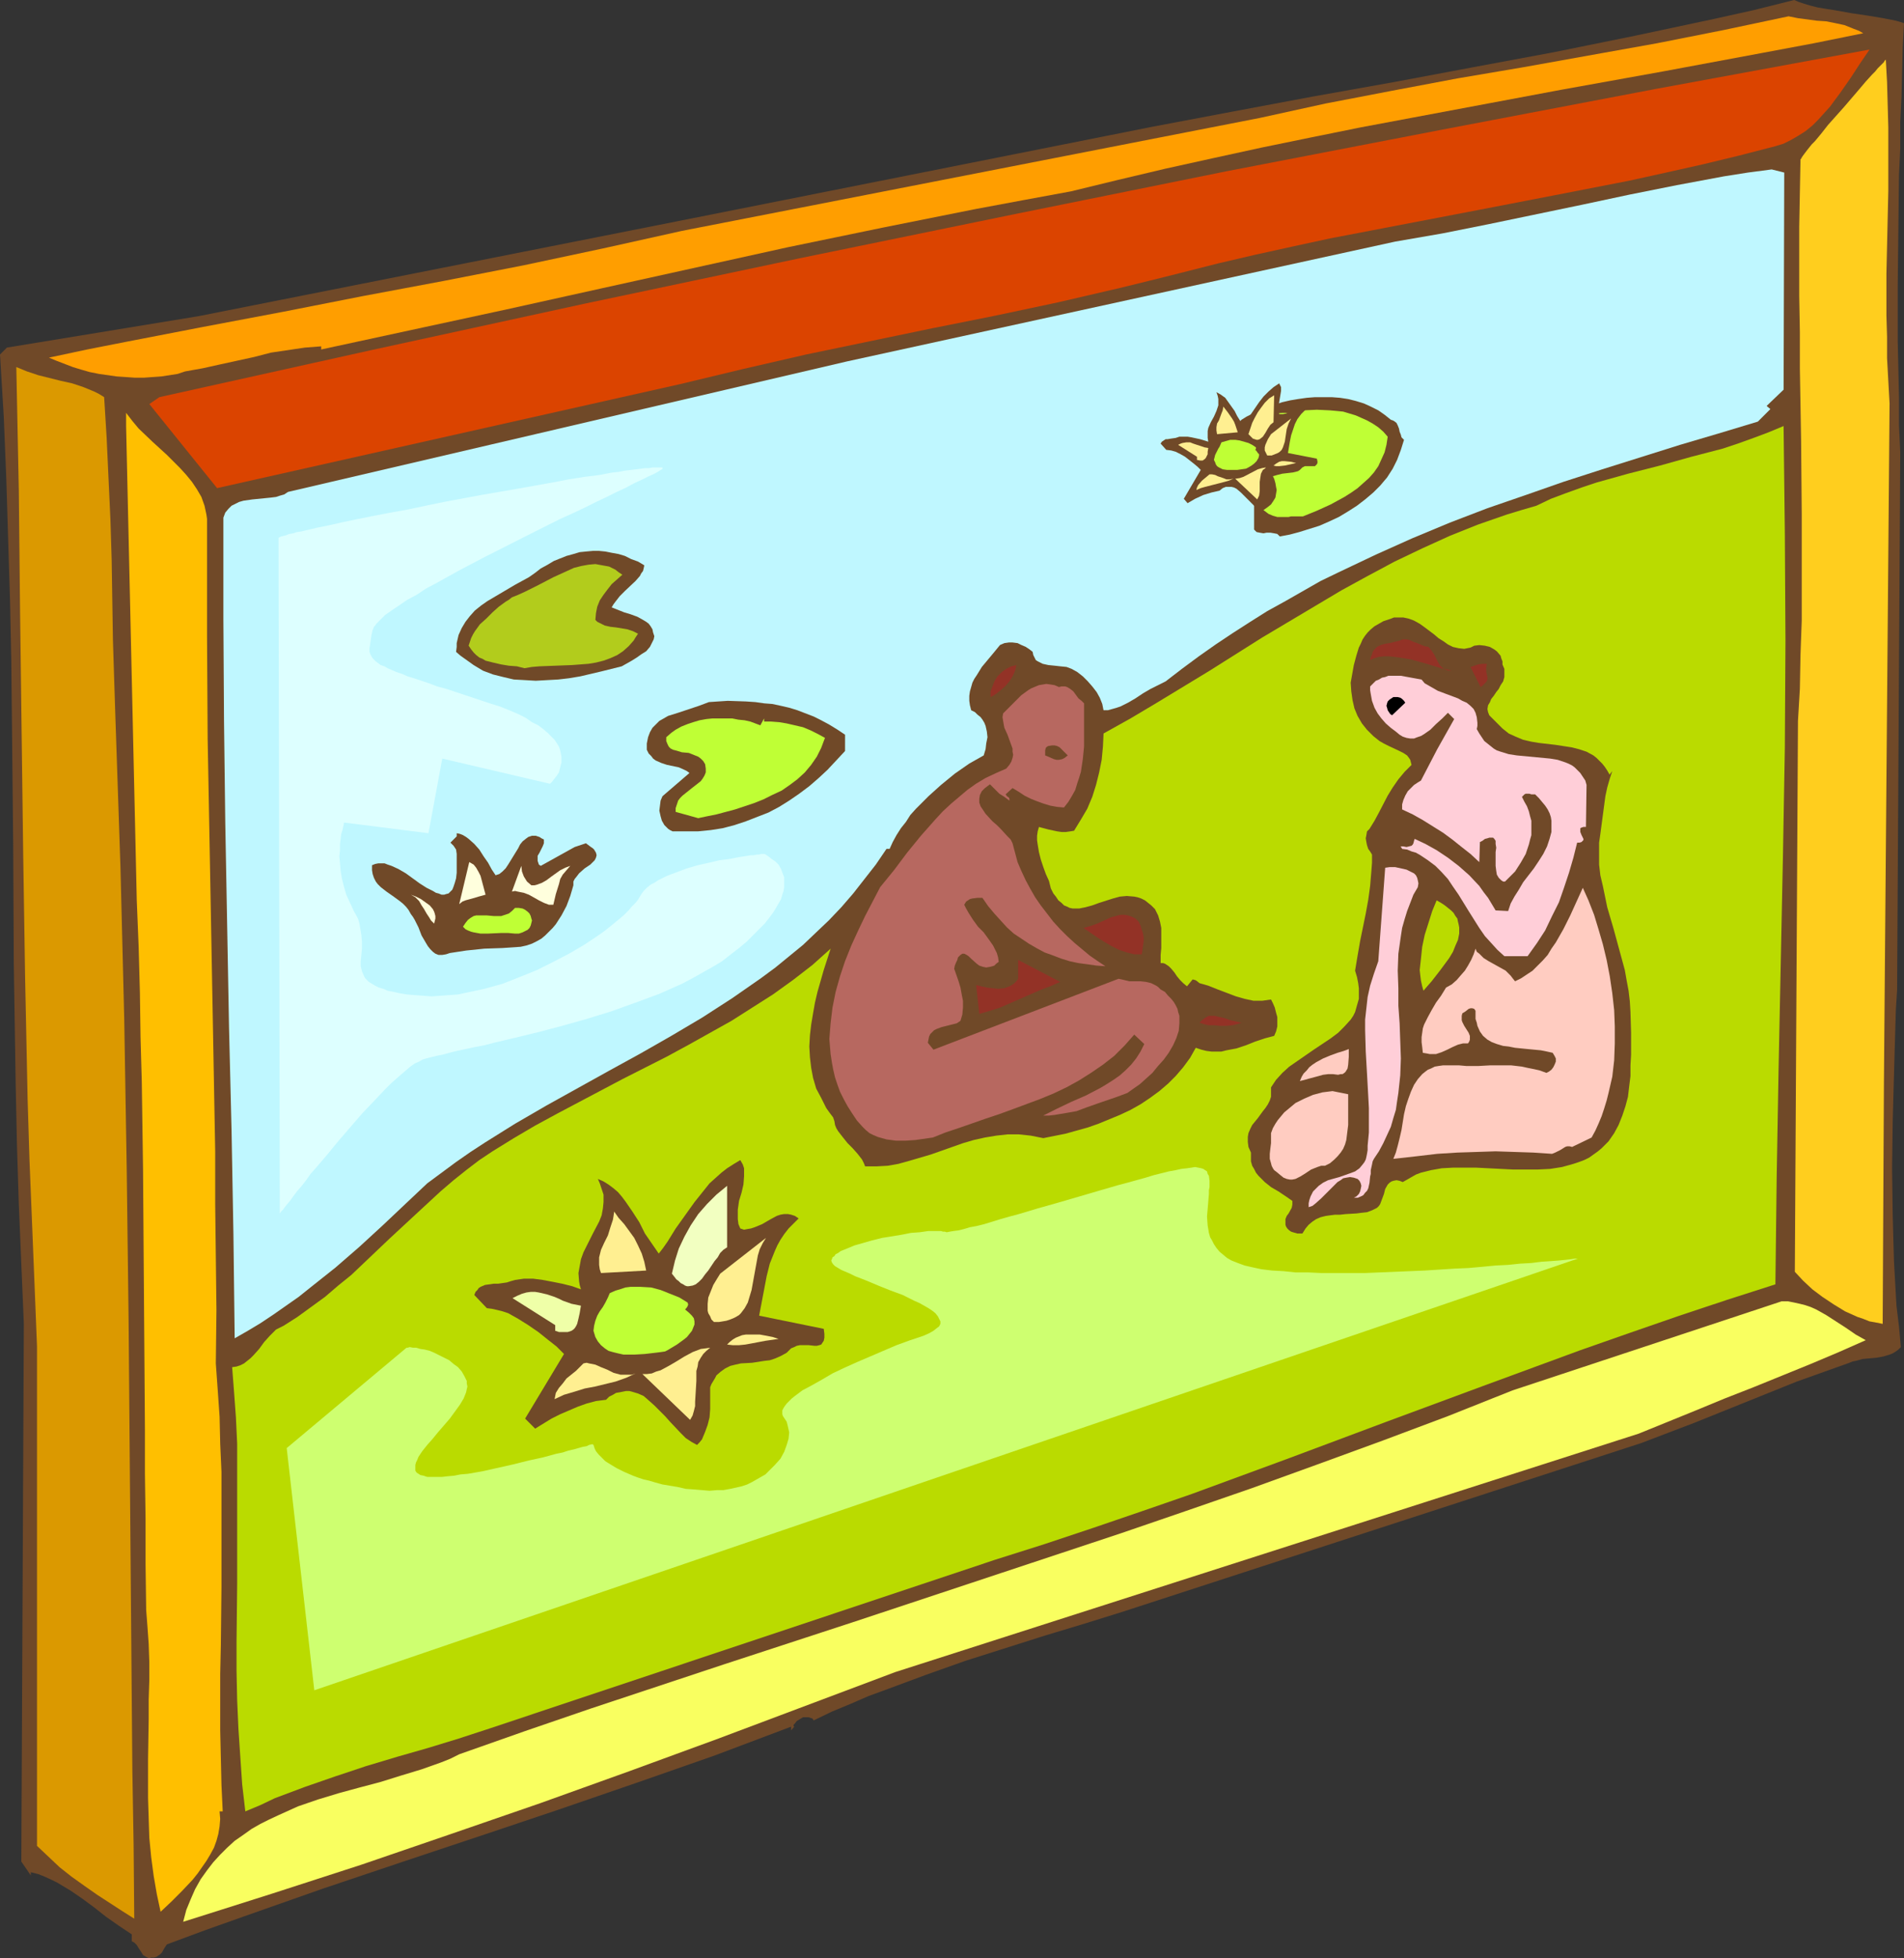 <?xml version="1.0" encoding="UTF-8" standalone="no"?>
<svg
   version="1.0"
   width="129.766mm"
   height="133.413mm"
   id="svg56"
   sodipodi:docname="Painting.wmf"
   xmlns:inkscape="http://www.inkscape.org/namespaces/inkscape"
   xmlns:sodipodi="http://sodipodi.sourceforge.net/DTD/sodipodi-0.dtd"
   xmlns="http://www.w3.org/2000/svg"
   xmlns:svg="http://www.w3.org/2000/svg">
  <rect width="100%" height="100%" fill="#333333" stroke="none"/>
  <sodipodi:namedview
     id="namedview56"
     pagecolor="#ffffff"
     bordercolor="#000000"
     borderopacity="0.25"
     inkscape:showpageshadow="2"
     inkscape:pageopacity="0.0"
     inkscape:pagecheckerboard="0"
     inkscape:deskcolor="#d1d1d1"
     inkscape:document-units="mm" />
  <defs
     id="defs1">
    <pattern
       id="WMFhbasepattern"
       patternUnits="userSpaceOnUse"
       width="6"
       height="6"
       x="0"
       y="0" />
  </defs>
  <path
     style="fill:#704928;fill-opacity:1;fill-rule:evenodd;stroke:none"
     d="m 476.396,350.914 -6.787,2.423 -6.787,2.423 -13.251,5.332 -13.251,5.332 -6.787,2.585 -6.787,2.585 -133.643,43.46 -9.858,3.07 -10.181,3.07 -10.181,3.231 -10.181,3.231 -10.019,3.554 -10.019,3.716 -4.848,1.777 -4.848,2.1 -4.686,1.939 -4.686,2.262 -0.323,-0.485 -0.485,-0.162 -0.485,-0.162 h -0.485 -0.97 l -0.808,0.485 -0.808,0.485 -0.485,0.646 -0.323,0.323 v 0.162 0.162 l 0.162,0.162 -0.808,0.969 v -0.969 l -9.858,3.716 -9.858,3.716 -19.877,6.947 -20.2,6.947 -20.2,6.786 -20.362,6.786 -20.2,6.786 -20.2,7.109 -10.019,3.554 -10.019,3.716 -0.646,0.969 -0.646,1.131 -0.485,0.485 -0.485,0.323 -0.485,0.323 -0.646,0.162 h -0.646 l -0.485,0.162 -0.485,-0.162 -0.323,-0.162 -0.808,-0.485 -0.485,-0.808 -0.646,-0.969 -0.485,-0.808 -0.646,-0.646 -0.323,-0.162 -0.323,-0.162 v -1.777 l -3.394,-2.262 -3.232,-2.262 -3.07,-2.423 -3.07,-2.262 -3.07,-2.1 -3.232,-1.939 -1.616,-0.808 -1.778,-0.808 -1.616,-0.646 -1.939,-0.485 v 0 0.808 L 5.494,479.357 6.141,340.898 5.494,325.549 4.848,310.039 4.363,294.691 4.04,279.181 3.555,248.322 3.394,217.14 3.07,185.959 2.909,170.287 2.586,154.616 2.101,138.944 1.616,123.111 0.97,107.278 0,91.283 1.778,89.506 51.066,81.428 174.205,57.032 296.859,32.636 l 20.523,-3.878 20.685,-3.878 20.846,-3.716 20.685,-3.878 20.846,-3.878 L 421.129,9.209 441.652,4.847 451.833,2.585 462.175,0 l 1.131,0.485 1.454,0.485 1.616,0.485 1.939,0.485 1.939,0.323 2.101,0.323 4.525,0.808 4.363,0.646 1.939,0.323 1.939,0.323 1.616,0.323 1.616,0.323 1.131,0.323 0.97,0.323 -0.323,6.139 -0.162,6.301 -0.162,6.463 -0.323,6.624 v 6.786 l -0.323,6.786 -0.162,14.056 -0.162,14.379 v 14.379 l 0.323,14.379 v 7.109 l 0.323,7.109 -0.808,138.459 -0.323,5.17 -0.162,5.493 -0.162,5.493 -0.162,5.816 -0.162,5.816 -0.162,5.978 -0.162,12.117 0.162,12.117 0.162,5.978 0.162,5.816 0.323,5.816 0.323,5.655 0.646,5.332 0.485,5.332 -0.646,0.646 -0.646,0.485 -0.808,0.485 -0.808,0.323 -1.616,0.485 -1.778,0.323 -3.555,0.323 -1.778,0.485 -0.808,0.162 z"
     id="path1" />
  <path
     style="fill:#ffce1e;fill-opacity:1;fill-rule:evenodd;stroke:none"
     d="m 484.961,340.898 -1.616,-0.323 -1.778,-0.323 -1.616,-0.646 -1.454,-0.485 -3.232,-1.454 -2.909,-1.777 -2.909,-1.939 -2.586,-1.939 -2.424,-2.262 -2.101,-2.262 0.808,-141.852 0.485,-8.24 0.162,-8.724 0.323,-8.886 v -9.048 -9.209 -9.209 l -0.162,-18.741 -0.323,-18.741 v -9.371 l -0.162,-9.209 v -9.048 -8.886 l 0.162,-8.724 0.162,-8.563 0.162,-0.162 0.162,-0.323 0.323,-0.485 0.485,-0.646 0.485,-0.646 0.646,-0.808 0.646,-0.808 0.808,-0.808 1.616,-1.939 1.778,-2.262 4.04,-4.524 1.939,-2.262 1.939,-2.262 1.778,-2.1 1.616,-1.777 0.808,-0.808 0.646,-0.808 0.646,-0.646 0.485,-0.485 0.485,-0.485 0.162,-0.323 0.323,-0.323 v 0 l 0.323,5.816 0.162,5.816 0.162,5.816 v 5.493 10.825 l -0.485,21.326 v 10.825 l 0.162,5.493 v 5.493 l 0.323,5.816 0.323,5.816 -1.454,175.134 z"
     id="path2" />
  <path
     style="fill:#f9ff60;fill-opacity:1;fill-rule:evenodd;stroke:none"
     d="m 422.099,369.171 -191.496,61.394 -22.786,8.563 -22.786,8.563 -22.947,8.401 -22.947,8.24 -22.947,7.917 -23.109,7.917 -22.947,7.432 -22.947,7.27 0.808,-3.07 1.131,-2.747 1.131,-2.585 1.454,-2.585 1.616,-2.262 1.616,-2.1 1.778,-1.939 1.778,-1.777 1.939,-1.777 2.101,-1.454 2.262,-1.616 2.262,-1.292 2.262,-1.131 2.424,-1.131 5.01,-2.262 5.171,-1.777 5.333,-1.616 5.333,-1.454 5.494,-1.454 5.171,-1.616 5.333,-1.616 5.01,-1.777 2.424,-0.969 2.262,-1.131 16.968,-5.978 16.968,-5.816 34.098,-11.309 34.098,-11.148 34.098,-11.309 34.098,-11.309 16.968,-5.816 16.806,-5.816 16.968,-6.139 16.806,-6.139 16.806,-6.301 16.645,-6.624 69.326,-22.942 h 1.616 l 1.616,0.323 1.454,0.323 1.293,0.323 1.454,0.485 1.454,0.646 2.586,1.454 5.01,3.231 2.586,1.777 2.586,1.454 -6.949,3.07 -7.272,3.07 -14.706,5.978 -7.434,2.908 -7.434,3.07 z"
     id="path3" />
  <path
     style="fill:#db4400;fill-opacity:1;fill-rule:evenodd;stroke:none"
     d="m 457.327,37.644 -9.373,2.423 -9.373,2.262 -9.373,2.1 -9.534,2.1 -19.069,3.716 -19.23,3.716 -19.392,3.716 -19.392,3.716 -9.696,2.1 -9.534,2.1 -9.696,2.262 -9.534,2.423 -7.757,1.939 -7.918,1.939 -15.998,3.716 -15.998,3.393 -16.16,3.231 -32.643,6.786 -16.16,3.716 -8.08,1.939 -8.08,1.939 -119.422,26.819 -17.453,-21.649 2.586,-1.777 54.621,-12.117 54.944,-11.956 55.106,-11.633 55.106,-11.309 55.106,-11.148 55.267,-10.663 55.106,-10.502 55.267,-10.178 -2.424,3.554 -2.424,3.716 -2.586,3.716 -2.747,3.716 -1.454,1.616 -1.616,1.777 -1.454,1.454 -1.778,1.454 -1.778,1.131 -1.939,1.131 -1.939,0.969 z"
     id="path4" />
  <path
     style="fill:#ff9e00;fill-opacity:1;fill-rule:evenodd;stroke:none"
     d="m 275.851,49.277 -12.282,2.262 -12.12,2.262 -24.24,4.847 -24.24,5.008 -48.318,10.663 -24.078,5.332 -23.917,5.17 -23.917,5.17 v -0.808 l -4.202,0.323 -4.363,0.646 -4.363,0.646 -4.363,1.131 -8.888,1.939 -4.363,0.969 -4.525,0.808 -1.939,0.646 -2.101,0.323 -2.101,0.323 -2.262,0.162 -2.262,0.162 h -2.262 l -2.262,-0.162 -2.424,-0.162 -2.262,-0.323 -2.262,-0.323 -2.424,-0.485 -2.262,-0.646 -2.101,-0.646 -2.101,-0.808 -2.101,-0.808 -1.939,-0.808 9.858,-2.1 9.858,-1.939 20.038,-3.878 20.523,-3.878 20.523,-4.039 20.685,-3.878 20.685,-4.039 20.523,-4.362 20.362,-4.524 v 0 l 148.833,-29.081 16.968,-3.716 16.806,-3.231 17.13,-3.231 17.13,-2.908 34.259,-6.139 17.13,-3.393 16.806,-3.554 2.424,0.485 2.424,0.323 2.424,0.323 2.424,0.162 2.424,0.485 2.262,0.485 2.424,0.969 1.293,0.485 1.131,0.646 -12.766,2.585 -12.928,2.423 -26.018,4.847 -26.018,4.685 -25.856,4.847 -25.856,4.847 -12.766,2.585 -12.605,2.585 -12.605,2.747 -12.443,2.747 -12.282,2.908 z"
     id="path5" />
  <path
     style="fill:#badb00;fill-opacity:1;fill-rule:evenodd;stroke:none"
     d="m 457.327,330.719 -12.605,4.039 -12.605,4.201 -12.605,4.362 -12.443,4.362 -25.048,9.209 -24.886,9.209 -25.048,9.371 -25.048,9.209 -12.605,4.362 -12.766,4.362 -12.605,4.201 -12.766,4.039 -130.249,43.46 -7.918,2.585 -7.918,2.423 -7.918,2.262 -8.08,2.423 -7.757,2.585 -7.918,2.747 -3.878,1.454 -3.878,1.454 -3.717,1.777 -3.878,1.616 -0.808,-6.947 -0.485,-7.109 -0.485,-7.27 -0.323,-7.27 -0.162,-7.593 v -7.432 l 0.162,-14.864 v -14.864 -14.379 -6.947 l -0.323,-6.786 -0.485,-6.624 -0.485,-6.301 1.131,-0.162 0.97,-0.323 0.97,-0.485 1.616,-1.292 0.808,-0.808 1.454,-1.616 1.293,-1.777 1.454,-1.616 0.808,-0.808 0.808,-0.808 0.97,-0.485 0.97,-0.485 3.555,-2.262 3.555,-2.585 3.555,-2.585 3.394,-2.908 3.394,-2.747 3.232,-3.07 6.626,-6.301 6.626,-6.139 6.464,-5.978 3.394,-2.908 3.232,-2.585 3.394,-2.585 3.394,-2.262 5.494,-3.393 5.494,-3.231 5.656,-3.07 5.494,-2.908 11.312,-5.978 11.474,-5.816 5.656,-3.07 5.494,-3.07 5.494,-3.07 5.333,-3.393 5.333,-3.393 5.171,-3.716 5.01,-3.878 4.686,-4.201 -1.778,5.493 -1.616,5.655 -0.646,2.747 -0.485,2.747 -0.485,2.908 -0.323,2.747 -0.162,2.908 0.162,2.747 0.323,2.747 0.485,2.585 0.808,2.747 1.293,2.423 1.293,2.585 0.808,1.131 0.97,1.292 0.323,0.969 0.162,0.969 0.323,0.808 0.485,0.808 1.131,1.454 1.293,1.616 1.293,1.293 1.293,1.454 1.131,1.454 0.485,0.969 0.323,0.808 h 2.909 l 2.909,-0.162 2.747,-0.485 2.909,-0.808 2.747,-0.808 2.747,-0.808 5.494,-1.939 2.747,-0.969 2.747,-0.808 2.909,-0.646 2.909,-0.485 2.909,-0.323 h 2.909 l 3.07,0.323 1.616,0.323 1.616,0.323 5.656,-1.131 2.909,-0.808 2.909,-0.808 2.747,-0.969 2.747,-1.131 2.747,-1.131 2.747,-1.293 2.586,-1.454 2.424,-1.616 2.424,-1.777 2.262,-1.939 1.939,-1.939 1.939,-2.262 1.778,-2.423 1.454,-2.585 1.454,0.485 1.293,0.323 1.293,0.162 h 1.293 1.293 l 1.293,-0.323 2.586,-0.485 2.424,-0.808 2.424,-0.969 2.424,-0.808 2.424,-0.646 0.485,-1.131 0.323,-1.292 v -1.131 -1.293 l -0.323,-1.131 -0.323,-1.292 -0.485,-1.131 -0.485,-0.969 -1.131,0.162 -1.131,0.162 h -1.131 -1.131 l -2.262,-0.485 -2.262,-0.646 -4.686,-1.777 -2.424,-0.969 -2.262,-0.646 -0.808,-0.646 -0.323,-0.162 -0.646,-0.162 -1.454,1.777 -0.97,-0.808 -0.808,-0.808 -0.808,-0.969 -0.646,-0.969 -0.808,-0.969 -0.646,-0.646 -0.97,-0.646 -0.485,-0.162 h -0.646 v -2.1 l 0.162,-1.777 v -1.777 -1.616 -1.777 l -0.323,-1.616 -0.485,-1.616 -0.808,-1.616 -0.97,-0.969 -0.808,-0.646 -0.808,-0.646 -0.97,-0.485 -0.97,-0.323 -0.808,-0.162 -1.939,-0.162 -1.778,0.162 -1.778,0.485 -3.555,1.131 -1.778,0.646 -1.778,0.485 -1.616,0.323 h -1.616 l -0.808,-0.162 -0.646,-0.323 -0.808,-0.323 -0.646,-0.646 -0.808,-0.646 -0.646,-0.969 -0.646,-0.808 -0.646,-1.292 -0.485,-1.939 -0.808,-1.777 -0.646,-1.777 -0.646,-1.939 -0.485,-1.939 -0.323,-1.939 -0.162,-1.131 v -1.131 l 0.162,-1.131 0.323,-1.131 2.424,0.646 2.262,0.485 1.131,0.162 h 1.131 l 1.131,-0.162 0.97,-0.162 1.778,-2.908 1.616,-2.747 1.293,-3.07 0.97,-3.07 0.808,-3.231 0.646,-3.231 0.323,-3.393 0.162,-3.393 6.949,-3.878 6.787,-4.039 13.574,-8.24 13.574,-8.563 13.574,-8.078 6.787,-4.039 6.787,-3.716 6.949,-3.716 7.11,-3.393 7.11,-3.231 7.272,-2.908 3.717,-1.292 3.717,-1.292 3.717,-1.131 3.878,-1.131 3.717,-1.777 3.878,-1.454 4.04,-1.454 3.878,-1.293 8.08,-2.262 8.242,-2.1 8.08,-2.262 8.08,-2.1 3.878,-1.292 4.04,-1.454 3.878,-1.454 3.878,-1.616 0.162,13.733 0.162,13.894 0.162,27.627 -0.162,27.627 -0.485,27.627 -1.131,55.254 -0.485,27.627 z"
     id="path6" />
  <path
     style="fill:#bff7ff;fill-opacity:1;fill-rule:evenodd;stroke:none"
     d="m 455.065,104.531 0.97,0.808 -3.232,3.231 -10.181,3.07 -9.858,2.908 -20.038,6.301 -10.019,3.231 -9.696,3.393 -9.858,3.393 -9.696,3.716 -9.696,4.039 -9.373,4.201 -9.534,4.524 -4.686,2.262 -4.525,2.585 -4.525,2.585 -4.686,2.585 -4.363,2.747 -4.525,2.908 -4.363,2.908 -4.363,3.07 -4.363,3.231 -4.202,3.231 -1.939,0.969 -1.939,0.969 -1.939,1.131 -1.939,1.292 -1.939,1.131 -1.939,0.969 -0.97,0.323 -1.131,0.323 -1.131,0.323 h -1.131 l -0.323,-1.616 -0.646,-1.616 -0.808,-1.454 -1.131,-1.454 -1.131,-1.293 -1.293,-1.292 -1.454,-1.131 -1.454,-0.808 -1.293,-0.485 -1.616,-0.162 -1.454,-0.162 -1.616,-0.162 -1.454,-0.323 -0.646,-0.323 -0.646,-0.323 -0.485,-0.323 -0.323,-0.646 -0.323,-0.646 -0.162,-0.808 -0.808,-0.646 -0.97,-0.646 -1.131,-0.485 -0.97,-0.485 -1.293,-0.162 h -0.97 l -1.131,0.162 -1.131,0.485 -1.454,1.777 -1.616,1.939 -1.616,1.939 -1.293,2.1 -0.646,0.969 -0.485,0.969 -0.323,1.131 -0.323,1.131 -0.162,1.131 v 1.292 l 0.162,1.131 0.323,1.292 0.97,0.485 0.646,0.646 0.808,0.646 0.485,0.646 0.485,0.808 0.323,0.808 0.323,1.454 0.162,1.454 -0.323,1.616 -0.162,1.454 -0.485,1.616 -3.717,2.1 -3.717,2.585 -3.555,2.908 -3.232,2.908 -3.232,3.231 -1.454,1.616 -1.131,1.777 -1.293,1.616 -1.131,1.777 -0.97,1.777 -0.808,1.777 h -0.808 l -2.747,4.039 -2.909,3.716 -2.909,3.716 -3.07,3.554 -3.232,3.393 -3.232,3.07 -3.394,3.231 -3.555,2.908 -3.555,2.908 -3.717,2.747 -3.717,2.585 -3.717,2.585 -7.757,5.008 -7.918,4.685 -7.918,4.524 -8.242,4.524 -15.998,8.886 -8.08,4.685 -7.757,4.847 -3.717,2.423 -3.717,2.585 -3.717,2.747 -3.717,2.747 -5.656,5.332 -2.909,2.747 -2.909,2.747 -5.979,5.493 -6.141,5.332 -6.302,5.008 -3.232,2.585 -3.232,2.262 -3.232,2.262 -3.394,2.262 -3.232,1.939 -3.394,1.939 -0.323,-26.819 -0.485,-26.819 -0.646,-26.335 -0.485,-26.496 -0.485,-26.335 -0.323,-26.173 -0.162,-26.173 v -26.173 l 0.485,-1.292 0.808,-0.969 0.808,-0.808 0.97,-0.485 0.97,-0.485 1.131,-0.323 2.262,-0.323 4.848,-0.485 1.293,-0.162 0.97,-0.323 1.131,-0.323 0.97,-0.646 143.985,-33.605 141.238,-30.859 12.12,-2.1 12.12,-2.423 24.078,-5.008 12.12,-2.585 12.12,-2.423 12.12,-2.262 6.141,-0.969 6.141,-0.808 3.232,0.808 -0.162,55.901 z"
     id="path7" />
  <path
     style="fill:#704928;fill-opacity:1;fill-rule:evenodd;stroke:none"
     d="m 408.04,298.73 -1.293,0.485 -1.454,0.485 -2.909,0.808 -3.07,0.485 -3.232,0.162 h -3.07 -3.232 l -6.302,-0.323 -3.232,-0.162 h -3.07 -2.909 l -2.909,0.162 -2.747,0.485 -2.586,0.646 -1.293,0.485 -1.131,0.646 -1.131,0.646 -1.131,0.646 -0.808,-0.323 -0.808,-0.162 -0.808,0.162 -0.485,0.162 -0.485,0.323 -0.485,0.485 -0.646,1.131 -0.323,1.292 -0.485,1.293 -0.485,1.292 -0.323,0.485 -0.485,0.485 -1.293,0.646 -1.293,0.485 -1.454,0.162 -1.293,0.162 -2.747,0.162 -1.454,0.162 h -1.293 l -1.293,0.162 -1.131,0.162 -1.293,0.323 -1.131,0.485 -0.97,0.646 -0.97,0.808 -0.808,0.969 -0.808,1.292 h -1.293 l -1.131,-0.323 -0.485,-0.162 -0.485,-0.323 -0.485,-0.485 -0.323,-0.485 -0.162,-0.485 v -0.485 -0.969 l 0.323,-0.808 0.485,-0.646 0.808,-1.454 0.162,-0.808 v -0.969 l -1.616,-1.131 -1.939,-1.293 -1.939,-1.131 -1.616,-1.292 -1.616,-1.616 -0.646,-0.808 -0.485,-0.969 -0.485,-0.808 -0.323,-1.131 v -1.131 -1.131 l -0.646,-1.454 -0.162,-1.292 v -1.292 l 0.162,-0.969 0.485,-1.131 0.485,-0.969 1.454,-1.777 1.293,-1.777 0.646,-0.808 0.646,-0.969 0.485,-0.969 0.323,-0.969 v -1.131 -1.292 l 0.646,-0.969 0.646,-0.969 1.616,-1.777 1.778,-1.616 2.101,-1.454 4.202,-2.908 4.363,-2.908 1.939,-1.454 1.616,-1.616 1.616,-1.777 0.646,-0.969 0.485,-0.969 0.323,-1.131 0.323,-1.131 0.323,-1.131 v -1.292 -1.454 l -0.162,-1.292 -0.323,-1.616 -0.485,-1.616 0.646,-3.877 0.646,-3.716 1.454,-7.109 0.646,-3.554 0.485,-3.554 0.323,-3.878 0.162,-2.1 v -2.1 l -0.485,-0.808 -0.485,-0.646 -0.323,-0.969 -0.162,-0.808 -0.162,-0.969 0.162,-0.808 0.162,-0.969 0.646,-0.646 1.293,-2.1 1.131,-2.1 2.262,-4.362 1.293,-2.1 1.454,-2.1 1.616,-1.939 1.778,-1.777 -0.162,-0.646 -0.162,-0.646 -0.323,-0.485 -0.485,-0.646 -0.97,-0.646 -1.293,-0.646 -2.424,-1.131 -1.293,-0.646 -1.131,-0.646 -1.616,-1.292 -1.616,-1.616 -1.293,-1.616 -1.131,-1.939 -0.808,-1.939 -0.485,-2.1 -0.323,-2.262 -0.162,-2.262 0.808,-4.524 0.646,-2.423 0.646,-2.1 0.485,-0.969 0.485,-1.131 0.646,-0.969 0.646,-0.808 0.808,-0.808 0.97,-0.808 1.131,-0.646 1.131,-0.646 0.97,-0.323 0.97,-0.323 0.808,-0.323 h 0.808 1.616 l 1.454,0.323 1.293,0.485 1.454,0.808 1.131,0.808 2.586,1.939 1.131,0.969 1.293,0.808 1.131,0.808 1.293,0.646 1.454,0.323 1.454,0.162 0.808,-0.162 0.808,-0.162 0.97,-0.485 1.293,-0.162 1.454,0.162 1.293,0.323 1.131,0.646 0.646,0.485 0.97,1.131 0.162,0.646 0.323,0.808 v 0.808 l 0.485,1.131 v 1.131 0.969 l -0.323,1.131 -0.646,0.969 -0.485,0.969 -0.646,0.808 -0.646,0.969 -0.646,0.808 -0.323,0.808 -0.485,0.808 -0.162,0.969 0.162,0.808 0.323,0.808 0.808,0.808 0.485,0.485 0.485,0.485 0.808,0.808 0.808,0.808 0.808,0.646 0.808,0.646 1.778,0.808 1.939,0.808 2.101,0.485 1.939,0.323 4.202,0.485 2.101,0.323 2.101,0.323 1.939,0.485 1.939,0.646 1.778,0.969 0.808,0.646 0.646,0.646 0.808,0.808 0.646,0.808 0.646,0.969 0.646,1.131 v -0.162 l 0.646,-0.808 -0.646,1.939 -0.646,2.262 -0.485,2.262 -0.323,2.423 -0.323,2.423 -0.323,2.423 -0.323,2.423 -0.323,2.262 v 2.908 2.747 l 0.323,2.747 0.646,2.747 1.131,5.493 1.616,5.493 1.454,5.332 1.454,5.332 0.485,2.747 0.485,2.585 0.323,2.747 0.162,2.747 0.162,5.332 v 5.655 l -0.162,2.747 v 2.747 l -0.323,2.585 -0.323,2.747 -0.646,2.423 -0.808,2.423 -0.97,2.423 -1.131,2.1 -1.454,2.1 -0.808,0.808 -0.97,0.969 -0.97,0.808 -1.131,0.808 -1.131,0.808 z"
     id="path8" />
  <path
     style="fill:#ffccc1;fill-opacity:1;fill-rule:evenodd;stroke:none"
     d="m 404.969,295.337 -0.646,-0.162 h -0.646 l -0.485,0.162 -1.293,0.808 -0.646,0.323 -0.646,0.323 -0.808,0.323 -4.848,-0.323 -4.848,-0.162 -4.848,-0.162 -4.848,0.162 -5.01,0.162 -5.171,0.323 -2.747,0.323 -2.747,0.323 -2.909,0.323 -2.909,0.323 0.646,-1.616 0.485,-1.777 0.485,-1.939 0.485,-2.1 0.646,-4.039 0.485,-2.1 0.646,-1.939 0.646,-1.777 0.808,-1.777 0.97,-1.454 1.131,-1.292 0.808,-0.646 0.646,-0.485 0.808,-0.323 0.97,-0.485 0.97,-0.162 1.131,-0.162 h 1.131 1.131 1.939 l 1.778,0.162 h 3.232 l 2.909,-0.162 h 2.747 2.747 l 2.747,0.323 1.454,0.323 1.616,0.323 1.454,0.323 1.778,0.646 0.646,-0.323 0.646,-0.485 0.485,-0.646 0.323,-0.646 0.323,-0.808 v -0.808 l -0.323,-0.646 -0.485,-0.808 -1.454,-0.323 -1.616,-0.323 -3.394,-0.323 -3.232,-0.323 -1.616,-0.323 -1.454,-0.162 -1.616,-0.485 -1.293,-0.485 -1.131,-0.646 -1.131,-0.969 -0.808,-1.131 -0.646,-1.454 -0.162,-0.808 -0.323,-0.969 v -0.969 -1.131 l -0.323,-0.485 -0.485,-0.162 h -0.485 l -0.485,0.162 -0.808,0.646 -0.808,0.485 -0.162,0.646 v 0.646 0.485 l 0.162,0.485 0.485,0.969 1.131,1.777 0.323,0.808 v 0.969 l -0.162,0.485 -0.323,0.485 h -0.646 -0.646 l -1.293,0.323 -1.454,0.646 -1.293,0.646 -1.454,0.646 -1.454,0.485 h -0.808 -0.808 l -0.808,-0.162 -0.97,-0.162 -0.162,-1.454 -0.162,-1.292 v -1.293 l 0.162,-1.131 0.162,-1.131 0.323,-0.969 0.97,-1.939 0.97,-1.777 1.131,-1.939 1.293,-1.777 1.293,-2.1 1.454,-0.808 1.293,-1.131 0.97,-1.131 1.131,-1.293 0.808,-1.292 0.808,-1.454 0.646,-1.454 0.485,-1.454 0.323,0.808 0.646,0.485 1.131,1.131 1.293,0.808 2.909,1.616 1.454,0.808 1.293,1.293 0.485,0.646 0.646,0.808 1.616,-0.808 1.454,-0.969 1.454,-0.969 1.293,-1.292 1.293,-1.292 1.293,-1.454 0.97,-1.616 1.131,-1.616 1.939,-3.393 1.778,-3.554 1.616,-3.554 1.616,-3.554 1.454,3.231 1.454,3.716 1.131,3.716 1.131,3.877 0.97,4.039 0.808,4.201 0.646,4.362 0.485,4.362 0.162,4.201 v 4.362 l -0.162,4.362 -0.485,4.201 -0.97,4.201 -0.485,1.939 -0.646,2.1 -0.646,1.939 -0.808,1.939 -0.808,1.777 -0.97,1.777 z"
     id="path9" />
  <path
     style="fill:#ffced8;fill-opacity:1;fill-rule:evenodd;stroke:none"
     d="m 408.524,212.94 h -0.646 l -0.485,0.162 -0.323,0.162 v 0.323 0.323 0.323 l 0.323,0.808 0.323,0.646 0.162,0.323 v 0.323 l -0.162,0.162 -0.323,0.323 -0.485,0.162 h -0.646 l -0.97,3.878 -1.131,3.878 -1.293,3.878 -1.293,3.716 -1.778,3.554 -1.778,3.716 -2.101,3.231 -2.424,3.393 h -5.979 l -1.778,-1.616 -1.616,-1.777 -1.616,-1.777 -1.454,-2.1 -2.747,-4.362 -1.293,-2.1 -1.293,-2.1 -1.454,-2.1 -1.293,-1.939 -1.616,-1.777 -1.616,-1.616 -1.939,-1.454 -1.939,-1.292 -1.131,-0.646 -1.131,-0.323 -1.131,-0.485 -1.293,-0.162 -0.162,-0.323 -0.162,-0.162 v -0.162 h 0.162 0.485 l 0.808,0.162 0.646,-0.162 0.646,-0.162 0.323,-0.323 0.162,-0.323 0.162,-0.646 0.162,-0.485 2.747,1.292 2.909,1.616 2.909,1.939 2.747,2.1 2.747,2.423 2.586,2.747 1.131,1.616 1.131,1.454 0.97,1.616 0.97,1.616 v 0 l 3.232,0.162 0.646,-1.939 0.97,-1.777 1.131,-1.777 1.131,-1.939 2.747,-3.554 1.293,-1.939 1.131,-1.777 0.97,-1.939 0.646,-1.939 0.485,-1.777 v -0.969 -0.969 -0.969 l -0.162,-0.969 -0.323,-0.969 -0.485,-0.969 -0.646,-0.969 -0.808,-0.969 -0.808,-0.969 -0.97,-0.969 h -0.97 l -0.485,-0.162 h -0.97 l -0.323,0.162 -0.323,0.323 -0.323,0.323 0.646,1.292 0.646,1.131 0.485,1.292 0.323,1.292 0.323,1.131 v 1.293 2.423 l -0.323,1.131 -0.323,1.292 -0.808,2.423 -1.293,2.262 -1.454,2.262 -2.586,2.585 h -0.485 l -0.485,-0.323 -0.646,-0.646 -0.485,-0.808 -0.162,-0.969 -0.162,-1.292 v -1.131 -2.423 l 0.162,-1.131 -0.162,-0.969 v -0.808 l -0.323,-0.485 -0.323,-0.323 h -0.162 -0.485 -0.323 l -0.485,0.162 -0.646,0.162 -0.646,0.485 -0.646,0.323 -0.162,5.17 -2.262,-2.1 -2.262,-1.777 -2.424,-1.939 -2.424,-1.777 -2.586,-1.616 -2.586,-1.616 -2.586,-1.454 -2.747,-1.293 v -1.292 l 0.323,-1.131 0.485,-1.131 0.646,-1.131 0.808,-0.808 0.808,-0.808 0.97,-0.646 0.808,-0.485 4.202,-8.078 4.363,-7.755 -1.616,-1.616 -1.454,1.454 -1.616,1.454 -1.454,1.454 -1.616,1.131 -0.808,0.485 -0.97,0.323 -0.808,0.323 h -0.97 l -0.97,-0.162 -0.97,-0.323 -0.808,-0.485 -0.97,-0.808 -1.293,-0.969 -1.293,-1.131 -1.131,-1.292 -0.97,-1.292 -0.808,-1.454 -0.646,-1.777 -0.323,-1.777 -0.162,-0.969 v -0.969 l 0.808,-0.808 0.646,-0.646 0.808,-0.323 0.808,-0.485 0.808,-0.162 0.808,-0.323 h 1.616 1.616 l 3.555,0.646 1.778,0.323 0.808,0.969 1.131,0.646 1.131,0.646 1.131,0.646 2.586,0.969 2.586,0.969 1.131,0.646 1.131,0.485 0.97,0.808 0.808,0.808 0.485,0.969 0.323,1.131 0.162,1.454 v 0.808 l -0.162,0.808 0.646,1.131 0.646,0.969 0.646,0.969 0.808,0.646 0.808,0.646 0.808,0.646 0.808,0.485 0.97,0.323 2.101,0.646 2.101,0.323 8.565,0.808 1.939,0.323 1.939,0.646 0.808,0.323 0.97,0.485 0.646,0.485 0.808,0.808 0.646,0.646 0.646,0.969 0.646,0.969 0.323,1.131 z"
     id="path10" />
  <path
     style="fill:#933226;fill-opacity:1;fill-rule:evenodd;stroke:none"
     d="m 378.79,171.741 0.97,-0.323 0.97,-0.323 1.131,-0.162 h 1.131 l -0.162,0.969 v 0.969 l 0.162,0.808 0.162,0.646 v 0.646 l -0.323,0.646 -0.646,0.646 -0.323,0.323 -0.485,0.323 z"
     id="path11" />
  <path
     style="fill:#badb00;fill-opacity:1;fill-rule:evenodd;stroke:none"
     d="m 366.67,255.108 -0.323,-1.131 -0.323,-1.454 -0.162,-1.292 -0.162,-1.454 0.162,-1.454 0.162,-1.454 0.323,-3.07 0.646,-3.07 0.97,-3.07 0.97,-3.07 1.131,-2.747 1.131,0.646 0.97,0.646 0.808,0.646 0.808,0.646 0.646,0.646 0.485,0.808 0.485,0.646 0.162,0.808 0.162,0.646 0.162,0.808 v 1.616 l -0.323,1.616 -0.646,1.454 -0.646,1.616 -0.97,1.616 -2.262,3.07 -2.262,2.908 -1.131,1.292 z"
     id="path12" />
  <path
     style="fill:#933226;fill-opacity:1;fill-rule:evenodd;stroke:none"
     d="m 352.934,169.964 0.162,-0.808 0.323,-0.646 0.162,-0.646 0.323,-0.485 0.808,-0.808 0.97,-0.485 1.131,-0.323 1.131,-0.162 1.293,-0.323 1.293,-0.323 0.808,-0.323 h 0.97 l 0.808,0.162 0.97,0.485 0.97,0.323 1.939,0.808 0.97,0.162 0.808,0.969 0.646,0.969 0.485,0.969 0.485,0.969 0.485,0.808 0.808,0.808 0.485,0.323 0.485,0.162 0.485,0.162 h 0.808 l -1.131,-0.323 -1.131,-0.162 -2.586,-0.808 -2.747,-0.808 -2.909,-0.808 -2.909,-0.485 -1.293,-0.162 -1.454,-0.162 h -1.293 l -1.293,0.162 -1.131,0.323 z"
     id="path13" />
  <path
     style="fill:#ffced8;fill-opacity:1;fill-rule:evenodd;stroke:none"
     d="m 353.904,298.407 -0.323,0.646 -0.162,0.808 -0.323,1.454 v 0.969 l -0.162,0.646 -0.162,1.616 -0.323,1.454 -0.323,0.646 -0.485,0.485 -0.485,0.646 -0.646,0.323 -0.808,0.323 h -0.97 l 0.646,-0.323 0.646,-0.646 0.323,-0.646 0.162,-0.646 0.162,-0.808 -0.162,-0.646 -0.323,-0.646 -0.485,-0.485 -0.97,-0.323 -0.97,-0.162 -0.97,0.162 -0.808,0.162 -0.646,0.485 -0.808,0.485 -1.293,1.292 -1.454,1.454 -1.454,1.454 -1.454,1.293 -0.808,0.646 -0.97,0.323 v -0.969 l 0.162,-0.808 0.323,-0.969 0.323,-0.646 0.323,-0.646 0.485,-0.485 0.97,-0.969 1.131,-0.808 1.293,-0.646 2.909,-0.808 2.747,-0.969 1.293,-0.485 1.131,-0.808 0.808,-0.969 0.485,-0.646 0.323,-0.646 0.162,-0.646 0.162,-0.808 0.162,-0.969 v -1.131 l 0.323,-3.393 v -3.231 -3.07 l -0.162,-3.07 -0.323,-5.816 -0.323,-5.655 -0.162,-5.493 v -2.747 l 0.323,-2.908 0.323,-2.908 0.646,-2.908 0.97,-3.07 1.131,-3.231 1.778,-24.073 1.131,-0.162 h 1.454 l 1.454,0.323 1.454,0.323 1.293,0.646 0.646,0.323 0.485,0.485 0.323,0.646 0.162,0.646 0.162,0.808 -0.162,0.969 -1.131,1.939 -0.808,2.1 -0.808,2.1 -0.646,2.1 -0.646,2.262 -0.323,2.1 -0.323,2.262 -0.323,2.262 -0.162,4.362 0.162,4.524 v 4.524 l 0.323,4.524 0.162,4.524 0.162,4.524 -0.162,4.362 -0.485,4.524 -0.323,2.1 -0.323,2.262 -0.646,2.1 -0.646,2.262 -0.97,2.1 -0.97,2.1 -1.131,2.1 z"
     id="path14" />
  <path
     style="fill:#000000;fill-opacity:1;fill-rule:evenodd;stroke:none"
     d="m 358.59,184.182 -0.485,-0.323 -0.323,-0.485 -0.323,-0.485 -0.162,-0.646 -0.162,-0.485 0.162,-0.646 0.162,-0.485 0.485,-0.485 0.485,-0.323 0.485,-0.323 h 0.646 0.485 l 0.646,0.162 0.485,0.323 0.485,0.485 0.323,0.485 z"
     id="path15" />
  <path
     style="fill:#704928;fill-opacity:1;fill-rule:evenodd;stroke:none"
     d="m 329.664,138.136 -0.646,-0.646 -0.808,-0.162 -0.97,-0.162 h -0.97 l -0.808,0.162 -0.97,-0.162 -0.808,-0.162 -0.323,-0.323 -0.323,-0.323 v -3.231 -3.231 -3.07 l -0.162,-3.07 -0.162,-1.616 -0.323,-1.454 -0.323,-1.454 -0.485,-1.616 -0.646,-1.454 -0.646,-1.292 -0.97,-1.454 -1.131,-1.292 v -0.969 -0.646 l 0.323,-0.808 0.323,-0.646 0.485,-0.485 0.485,-0.485 1.293,-0.808 1.293,-0.646 1.454,-0.646 1.454,-0.646 1.131,-0.485 1.939,-0.646 1.939,-0.646 2.101,-0.485 1.939,-0.323 2.262,-0.323 2.101,-0.162 h 2.101 2.262 l 2.101,0.162 2.101,0.323 1.939,0.485 2.101,0.646 1.778,0.808 1.939,0.969 1.616,1.131 1.616,1.292 0.485,0.162 0.323,0.162 0.646,0.485 0.323,0.646 0.323,0.808 0.162,0.808 0.323,0.808 0.162,0.646 0.646,0.646 -0.808,2.585 -0.97,2.585 -1.131,2.262 -1.454,2.262 -1.778,2.1 -1.778,1.777 -2.101,1.777 -2.101,1.616 -2.262,1.454 -2.424,1.454 -2.424,1.131 -2.586,1.131 -2.586,0.808 -2.586,0.808 -2.424,0.646 z"
     id="path16" />
  <path
     style="fill:#bfff35;fill-opacity:1;fill-rule:evenodd;stroke:none"
     d="m 335.643,132.966 h -1.616 -1.454 l -0.646,0.162 h -0.646 -1.131 -1.131 l -1.131,-0.323 -1.131,-0.485 -0.646,-0.485 -0.646,-0.485 1.131,-0.808 0.808,-0.646 0.646,-0.969 0.485,-0.808 0.162,-0.969 0.162,-0.969 -0.162,-0.808 -0.162,-0.969 -0.323,-1.131 -0.485,-0.969 -0.97,-2.1 -1.131,-2.1 -1.293,-1.939 -0.97,-1.939 -0.485,-0.969 -0.323,-0.969 -0.162,-0.808 -0.162,-0.808 0.162,-0.646 0.162,-0.808 0.485,-0.646 0.485,-0.485 0.808,-0.485 1.131,-0.485 1.293,-0.323 1.616,-0.323 1.939,-0.162 h 2.101 l 3.394,-0.646 3.394,-0.162 3.394,0.162 1.778,0.162 1.616,0.162 1.616,0.485 1.616,0.485 1.454,0.646 1.454,0.646 1.454,0.808 1.454,0.969 1.293,1.131 1.131,1.293 -0.323,2.1 -0.485,1.939 -0.808,1.777 -0.808,1.777 -1.131,1.616 -1.293,1.454 -1.454,1.293 -1.454,1.292 -1.616,1.131 -1.778,1.131 -3.555,1.939 -3.555,1.616 z"
     id="path17" />
  <path
     style="fill:#ffccc1;fill-opacity:1;fill-rule:evenodd;stroke:none"
     d="m 344.692,276.757 -1.293,-0.162 h -1.293 l -1.293,0.162 -1.131,0.323 -2.424,0.646 -1.131,0.323 -1.293,0.323 0.485,-1.131 0.485,-0.808 0.808,-0.808 0.646,-0.808 0.808,-0.646 0.97,-0.646 1.778,-0.969 1.939,-0.808 1.778,-0.646 1.616,-0.485 1.293,-0.485 v 0.969 0.969 l -0.162,2.1 -0.162,0.969 -0.485,0.808 -0.323,0.323 -0.485,0.323 h -0.485 z"
     id="path18" />
  <path
     style="fill:#ffccc1;fill-opacity:1;fill-rule:evenodd;stroke:none"
     d="m 341.299,300.184 h -0.97 l -0.97,0.323 -0.808,0.323 -0.808,0.323 -1.454,0.969 -1.293,0.808 -1.293,0.646 -0.808,0.162 h -0.646 l -0.808,-0.162 -0.808,-0.323 -0.808,-0.646 -0.97,-0.808 -0.646,-0.485 -0.323,-0.485 -0.323,-0.646 -0.162,-0.646 -0.323,-1.131 v -1.293 l 0.162,-1.454 0.162,-1.293 v -1.292 -1.292 l 0.485,-1.292 0.646,-1.131 0.646,-0.969 0.808,-0.969 0.808,-0.969 0.97,-0.808 1.939,-1.616 2.262,-1.131 2.262,-0.969 2.424,-0.646 2.586,-0.323 4.04,0.808 v 5.332 2.585 l -0.323,2.585 -0.162,1.292 -0.323,1.131 -0.485,1.131 -0.646,0.969 -0.808,0.969 -0.808,0.808 -1.131,0.969 z"
     id="path19" />
  <path
     style="fill:#933226;fill-opacity:1;fill-rule:evenodd;stroke:none"
     d="m 308.979,263.347 0.646,-0.646 0.646,-0.485 0.485,-0.323 0.646,-0.323 h 0.646 0.808 l 1.293,0.323 1.454,0.323 1.293,0.485 1.454,0.323 1.454,0.323 -0.485,0.162 -0.485,0.162 -1.293,0.323 -1.616,0.162 h -1.616 l -1.616,-0.162 h -1.454 l -1.293,-0.323 -0.485,-0.162 z"
     id="path20" />
  <path
     style="fill:#b76860;fill-opacity:1;fill-rule:evenodd;stroke:none"
     d="m 290.395,281.442 -2.586,0.969 -5.171,1.777 -2.747,0.969 -2.586,0.969 -2.747,0.485 -2.909,0.485 -1.454,0.162 h -1.454 l 3.555,-1.777 3.717,-1.777 3.717,-1.616 3.717,-1.939 1.616,-0.969 1.778,-1.131 1.616,-1.131 1.454,-1.292 1.454,-1.454 1.293,-1.616 1.131,-1.777 0.97,-1.939 -2.586,-2.423 -2.424,2.747 -2.747,2.747 -2.909,2.262 -3.07,2.1 -3.07,1.939 -3.232,1.777 -3.394,1.616 -3.555,1.454 -6.949,2.585 -3.555,1.292 -3.394,1.131 -6.949,2.423 -3.394,1.131 -3.232,1.292 -2.262,0.323 -2.262,0.323 -2.424,0.162 h -2.586 l -2.424,-0.323 -1.131,-0.323 -1.131,-0.323 -1.131,-0.485 -0.97,-0.485 -0.97,-0.808 -0.808,-0.808 -1.454,-1.616 -1.293,-1.939 -1.131,-1.777 -0.97,-1.777 -0.97,-1.939 -0.646,-1.777 -0.646,-1.939 -0.485,-2.1 -0.323,-1.777 -0.323,-2.1 -0.162,-1.939 -0.162,-1.939 0.323,-4.039 0.485,-4.039 0.808,-4.039 1.131,-4.039 1.293,-3.878 1.616,-4.039 1.778,-3.878 1.778,-3.716 1.939,-3.716 1.939,-3.716 3.555,-4.362 3.394,-4.524 3.555,-4.362 3.717,-4.201 1.939,-2.1 2.101,-1.939 2.101,-1.777 2.101,-1.777 2.262,-1.616 2.424,-1.454 2.747,-1.292 2.586,-1.131 0.808,-0.969 0.485,-0.808 0.323,-0.969 0.162,-0.808 -0.162,-0.808 v -0.808 l -0.646,-1.777 -0.646,-1.777 -0.808,-1.777 -0.162,-0.808 -0.162,-0.969 -0.162,-0.969 0.162,-0.969 1.454,-1.454 1.616,-1.616 1.616,-1.616 1.778,-1.293 0.808,-0.485 1.939,-0.808 0.97,-0.162 0.97,-0.162 1.131,0.162 0.97,0.162 1.131,0.485 0.646,-0.162 h 0.485 0.485 l 0.485,0.162 0.808,0.485 0.808,0.646 1.293,1.777 0.808,0.646 0.646,0.646 v 3.878 3.716 3.554 l -0.323,3.231 -0.485,3.231 -0.485,1.616 -0.485,1.454 -0.485,1.616 -0.808,1.454 -0.97,1.616 -1.131,1.454 -1.778,-0.162 -1.778,-0.323 -1.616,-0.485 -1.778,-0.646 -1.616,-0.646 -1.616,-0.808 -1.454,-0.969 -1.616,-0.969 -1.778,1.616 0.323,0.485 0.485,0.323 0.162,0.323 v 0.485 l -1.293,-0.969 -1.293,-0.808 -1.131,-1.131 -1.293,-1.292 -0.646,0.485 -0.646,0.485 -0.485,0.485 -0.323,0.323 -0.485,0.969 -0.162,0.969 v 0.969 l 0.323,0.969 0.646,0.969 0.646,0.969 1.778,1.939 1.131,0.969 0.97,0.969 1.778,1.939 0.808,0.808 0.485,0.969 0.646,2.423 0.646,2.423 0.97,2.262 1.131,2.423 1.131,2.1 1.293,2.262 1.454,2.1 1.616,2.1 1.616,2.1 1.778,1.939 1.778,1.777 1.939,1.777 1.939,1.616 1.939,1.616 2.101,1.454 1.939,1.292 -2.262,-0.162 -2.262,-0.323 -2.424,-0.323 -2.262,-0.485 -2.101,-0.646 -2.101,-0.808 -2.262,-0.808 -2.101,-1.131 -1.939,-1.131 -1.939,-1.292 -1.939,-1.292 -1.778,-1.616 -1.616,-1.777 -1.616,-1.777 -1.616,-1.939 -1.454,-2.1 h -1.293 l -1.293,0.162 -0.646,0.162 -0.485,0.323 -0.485,0.323 -0.485,0.808 0.485,0.969 0.646,1.131 1.131,1.777 1.293,1.777 1.454,1.454 1.293,1.777 1.131,1.616 0.97,1.939 0.323,1.131 0.162,1.131 -0.646,0.485 -0.485,0.485 -0.485,0.162 -0.646,0.162 -0.97,0.162 -0.808,-0.162 -0.97,-0.323 -0.646,-0.485 -1.454,-1.292 -0.646,-0.646 -0.485,-0.323 -0.646,-0.323 h -0.485 l -0.485,0.323 -0.323,0.323 -0.323,0.323 -0.162,0.646 -0.323,0.646 -0.323,0.808 -0.162,0.808 1.131,3.231 0.485,1.616 0.323,1.777 0.323,1.616 v 1.777 l -0.162,1.777 -0.485,1.616 -0.485,0.323 -0.485,0.323 -1.293,0.323 -2.586,0.646 -1.293,0.485 -0.646,0.323 -0.485,0.485 -0.485,0.485 -0.323,0.646 -0.162,0.808 -0.162,0.808 1.454,1.777 47.672,-18.257 1.454,0.323 1.293,0.323 h 2.909 l 1.454,0.162 1.293,0.323 1.293,0.646 0.485,0.323 0.646,0.646 1.131,0.646 0.808,0.969 0.808,0.808 0.646,0.808 0.485,0.808 0.485,0.969 0.162,0.808 0.323,0.969 v 0.969 0.969 l -0.162,1.939 -0.646,1.939 -0.808,1.777 -1.131,1.939 -1.293,1.777 -1.454,1.616 -1.454,1.777 -1.616,1.454 -1.616,1.454 -1.616,1.131 z"
     id="path21" />
  <path
     style="fill:#933226;fill-opacity:1;fill-rule:evenodd;stroke:none"
     d="m 294.112,245.737 h -0.97 -0.97 l -1.939,-0.485 -1.939,-0.646 -1.939,-0.969 -1.939,-1.131 -1.778,-1.131 -3.555,-2.423 1.778,-0.485 1.778,-0.646 1.778,-0.808 1.778,-0.808 1.778,-0.485 0.808,-0.162 h 0.97 l 0.808,0.162 0.97,0.323 0.97,0.485 0.808,0.808 0.485,0.969 0.323,1.131 0.323,0.969 0.162,0.969 v 0.969 l -0.162,1.131 -0.162,1.131 z"
     id="path22" />
  <path
     style="fill:#704928;fill-opacity:1;fill-rule:evenodd;stroke:none"
     d="m 269.225,194.522 v -1.292 l 0.162,-0.646 0.323,-0.323 0.323,-0.162 0.97,-0.162 h 0.646 l 0.646,0.162 0.646,0.323 1.131,1.131 0.97,0.969 -0.808,0.646 -0.646,0.323 -0.808,0.162 h -0.646 l -0.646,-0.162 -1.454,-0.646 z"
     id="path23" />
  <path
     style="fill:#933226;fill-opacity:1;fill-rule:evenodd;stroke:none"
     d="m 252.257,261.086 -0.808,-7.432 1.293,0.323 1.454,0.323 1.454,0.162 1.454,0.162 1.616,-0.162 1.293,-0.485 0.646,-0.323 0.646,-0.485 0.485,-0.485 0.485,-0.646 v -4.847 l 10.827,5.655 -2.586,1.131 -2.586,0.969 -5.171,2.262 -5.171,2.262 -2.586,0.808 z"
     id="path24" />
  <path
     style="fill:#933226;fill-opacity:1;fill-rule:evenodd;stroke:none"
     d="m 255.166,179.496 v -1.454 l 0.485,-1.292 0.485,-1.293 0.808,-1.292 1.131,-1.131 1.131,-0.808 1.293,-0.646 1.293,-0.323 -0.162,0.808 -0.162,0.646 -0.323,0.808 -0.323,0.646 -0.808,1.292 -1.131,1.293 -1.131,0.969 -0.97,0.808 -0.97,0.646 z"
     id="path25" />
  <path
     style="fill:#704928;fill-opacity:1;fill-rule:evenodd;stroke:none"
     d="m 217.675,193.391 -2.262,2.423 -2.262,2.423 -2.262,2.1 -2.424,2.1 -2.586,1.939 -2.586,1.777 -2.586,1.616 -2.747,1.454 -2.909,1.131 -2.909,1.131 -2.909,0.969 -3.07,0.808 -3.07,0.485 -3.232,0.323 h -3.232 -3.394 l -0.646,-0.323 -0.485,-0.323 -0.97,-0.969 -0.646,-1.131 -0.323,-1.131 -0.323,-1.454 0.162,-1.292 0.162,-1.293 0.485,-1.131 6.949,-5.978 -0.646,-0.485 -0.646,-0.323 -1.454,-0.646 -3.07,-0.646 -1.454,-0.485 -1.454,-0.646 -0.646,-0.485 -0.485,-0.646 -0.646,-0.646 -0.485,-0.969 v -1.616 l 0.323,-1.616 0.485,-1.293 0.646,-1.131 0.808,-0.808 0.97,-0.969 1.131,-0.646 1.131,-0.646 2.586,-0.808 5.333,-1.777 1.293,-0.485 1.293,-0.485 4.848,-0.323 4.686,0.162 2.424,0.162 2.262,0.323 2.101,0.162 2.262,0.485 2.101,0.485 2.101,0.646 2.101,0.808 2.101,0.808 1.939,0.969 2.101,1.131 2.101,1.292 1.939,1.293 z"
     id="path26" />
  <path
     style="fill:#bfff35;fill-opacity:1;fill-rule:evenodd;stroke:none"
     d="m 179.861,210.678 -5.818,-1.616 v 0.162 -1.131 l 0.323,-0.969 0.323,-0.969 0.485,-0.646 0.646,-0.646 0.808,-0.646 1.616,-1.292 1.454,-1.131 0.808,-0.646 0.485,-0.646 0.485,-0.808 0.323,-0.808 v -0.969 l -0.162,-1.131 -0.485,-0.808 -0.646,-0.646 -0.646,-0.485 -0.808,-0.323 -1.616,-0.646 -1.778,-0.162 -1.616,-0.485 -0.646,-0.162 -0.646,-0.323 -0.485,-0.485 -0.323,-0.646 -0.323,-0.808 v -0.969 l 1.293,-1.131 1.131,-0.808 1.454,-0.808 1.616,-0.646 1.454,-0.485 1.616,-0.485 1.778,-0.323 1.616,-0.162 h 1.778 1.616 1.616 l 1.616,0.323 1.616,0.162 1.454,0.323 1.293,0.485 1.293,0.485 0.97,-1.777 v 0.808 h 1.778 l 2.101,0.162 1.939,0.323 2.101,0.485 2.101,0.485 1.939,0.808 1.939,0.969 1.778,0.969 -0.97,2.585 -1.131,2.262 -1.454,2.1 -1.616,1.939 -1.939,1.777 -1.939,1.454 -2.101,1.454 -2.424,1.131 -2.262,1.131 -2.424,0.969 -2.424,0.808 -2.424,0.808 -4.848,1.293 -2.424,0.485 z"
     id="path27" />
  <path
     style="fill:#704928;fill-opacity:1;fill-rule:evenodd;stroke:none"
     d="m 203.777,347.199 -1.131,1.131 -1.454,0.808 -1.454,0.646 -1.454,0.485 -1.454,0.162 -3.07,0.485 -2.909,0.162 -1.454,0.323 -1.293,0.323 -1.293,0.646 -1.131,0.808 -1.131,0.969 -0.323,0.646 -0.485,0.808 -0.485,0.808 -0.323,0.808 v 1.777 1.939 1.939 l -0.162,2.1 -0.485,1.939 -0.646,1.777 -0.808,1.939 -0.646,0.808 -0.646,0.646 -1.454,-0.808 -1.454,-0.969 -1.293,-1.292 -2.747,-2.908 -1.293,-1.454 -2.747,-2.747 -1.454,-1.292 -1.293,-1.131 -1.454,-0.646 -1.616,-0.485 -0.646,-0.162 h -0.808 l -0.808,0.162 -0.808,0.162 -0.97,0.162 -0.808,0.485 -0.97,0.485 -0.808,0.808 -2.586,0.323 -2.424,0.646 -2.262,0.808 -2.262,0.969 -2.262,0.969 -2.262,1.131 -4.202,2.585 -2.586,-2.585 10.019,-16.641 -1.939,-1.939 -2.262,-1.777 -2.424,-1.939 -2.586,-1.777 -2.586,-1.616 -2.586,-1.454 -1.454,-0.485 -1.293,-0.323 -1.454,-0.323 -1.293,-0.162 v 0 l -3.232,-3.393 0.323,-0.808 0.485,-0.485 0.323,-0.485 0.485,-0.323 1.131,-0.485 1.131,-0.162 1.131,-0.162 h 1.131 l 1.131,-0.162 1.131,-0.162 0.97,-0.323 1.131,-0.323 2.262,-0.323 h 2.424 l 2.424,0.323 2.586,0.485 2.424,0.485 2.586,0.646 2.262,0.808 -0.323,-1.131 -0.162,-0.969 -0.162,-2.1 0.323,-1.777 0.323,-1.777 0.646,-1.777 0.808,-1.616 1.616,-3.231 1.616,-3.07 0.646,-1.616 0.323,-1.777 0.162,-1.616 v -1.939 l -0.323,-0.969 -0.323,-0.969 -0.323,-0.969 -0.485,-1.131 1.454,0.646 1.293,0.808 1.293,0.969 1.131,0.969 0.97,1.131 0.97,1.292 1.778,2.585 1.778,2.747 1.454,2.908 1.778,2.585 1.778,2.585 1.131,-1.454 1.131,-1.616 2.101,-3.393 2.424,-3.393 2.424,-3.393 2.586,-3.231 1.293,-1.616 3.07,-2.747 1.454,-1.131 1.778,-1.131 1.616,-0.969 0.646,1.131 0.323,0.969 v 0.969 1.131 l -0.162,2.1 -0.485,2.1 -0.646,2.1 -0.323,2.262 v 1.131 1.292 l 0.162,1.292 0.485,1.131 0.97,0.323 0.808,-0.162 0.97,-0.162 0.97,-0.323 1.939,-0.808 1.939,-1.131 1.778,-0.969 0.97,-0.323 0.97,-0.162 h 0.97 l 0.808,0.162 0.97,0.323 0.97,0.646 -1.293,1.292 -1.293,1.292 -1.131,1.454 -0.97,1.454 -0.808,1.454 -0.646,1.454 -1.293,3.231 -0.808,3.231 -0.646,3.393 -1.293,6.786 16.645,3.393 0.162,1.292 v 0.969 l -0.162,0.808 -0.323,0.485 -0.323,0.485 -0.485,0.162 -0.646,0.162 h -0.646 l -1.454,-0.162 h -1.454 -0.808 l -0.808,0.162 -0.646,0.323 z"
     id="path28" />
  <path
     style="fill:#ffef91;fill-opacity:1;fill-rule:evenodd;stroke:none"
     d="m 187.294,346.229 0.646,-0.646 0.808,-0.646 0.808,-0.485 1.616,-0.646 0.97,-0.162 h 1.778 1.778 l 1.778,0.323 1.616,0.323 1.454,0.485 -3.394,0.485 -3.394,0.646 -1.778,0.323 -1.616,0.162 h -1.616 z"
     id="path29" />
  <path
     style="fill:#ffef91;fill-opacity:1;fill-rule:evenodd;stroke:none"
     d="m 183.901,340.413 -0.646,-0.646 -0.323,-0.808 -0.485,-0.808 -0.162,-0.646 v -0.969 -0.808 l 0.162,-1.616 0.646,-1.616 0.646,-1.616 0.97,-1.616 0.808,-1.292 11.797,-9.209 -0.808,1.293 -0.808,1.616 -0.485,1.616 -0.323,1.777 -0.646,3.554 -0.646,3.554 -0.485,1.616 -0.485,1.616 -0.808,1.454 -0.97,1.292 -0.485,0.485 -0.808,0.485 -0.646,0.323 -0.808,0.323 -0.97,0.323 -0.97,0.162 -0.97,0.162 z"
     id="path30" />
  <path
     style="fill:#f2ffc1;fill-opacity:1;fill-rule:evenodd;stroke:none"
     d="m 187.294,321.187 -0.97,0.646 -0.808,0.808 -0.646,1.131 -0.808,0.969 -1.616,2.423 -0.808,0.969 -0.808,1.131 -0.808,0.808 -0.808,0.646 -0.808,0.323 -0.97,0.162 h -0.485 l -0.485,-0.162 -0.485,-0.323 -0.646,-0.323 -0.485,-0.485 -0.646,-0.485 -0.485,-0.646 -0.646,-0.808 0.808,-3.393 0.97,-3.07 1.454,-3.07 1.616,-2.908 1.939,-2.908 2.262,-2.585 2.424,-2.423 2.747,-2.262 z"
     id="path31" />
  <path
     style="fill:#ffef91;fill-opacity:1;fill-rule:evenodd;stroke:none"
     d="m 177.76,365.617 -12.282,-11.794 h 1.131 l 1.293,-0.162 1.131,-0.485 1.131,-0.323 2.101,-1.131 1.939,-1.131 2.101,-1.292 2.101,-1.131 2.101,-0.808 1.293,-0.162 1.131,-0.162 -0.97,0.808 -0.808,0.808 -0.646,0.969 -0.646,1.131 -0.162,1.131 -0.323,1.131 v 2.585 l -0.162,2.747 -0.162,2.585 v 1.131 l -0.323,1.293 -0.323,1.131 z"
     id="path32" />
  <path
     style="fill:#bfff35;fill-opacity:1;fill-rule:evenodd;stroke:none"
     d="m 171.296,348.006 -1.131,0.162 -1.293,0.162 -2.747,0.323 -2.747,0.162 h -1.454 -1.293 l -1.454,-0.323 -1.293,-0.323 -1.131,-0.323 -0.97,-0.646 -0.97,-0.808 -0.808,-0.969 -0.646,-1.131 -0.485,-1.616 0.162,-1.292 0.323,-1.292 0.485,-1.292 0.646,-1.131 0.808,-1.131 0.646,-1.131 0.646,-1.293 0.485,-1.131 1.454,-0.646 1.131,-0.323 1.454,-0.485 1.293,-0.162 h 1.293 1.293 l 2.747,0.162 2.424,0.646 2.424,0.969 2.424,0.969 2.101,1.293 0.162,0.485 -0.162,0.485 -0.323,0.485 -0.323,0.323 0.97,0.808 0.808,0.808 0.485,0.646 0.162,0.808 v 0.808 l -0.323,0.808 -0.323,0.808 -0.646,0.808 -0.646,0.808 -0.808,0.646 -1.778,1.293 -1.616,0.969 -0.808,0.485 z"
     id="path33" />
  <path
     style="fill:#ffef91;fill-opacity:1;fill-rule:evenodd;stroke:none"
     d="m 154.813,327.811 -0.323,-0.969 -0.162,-1.131 v -0.969 -0.969 l 0.485,-1.939 0.808,-1.777 0.97,-1.939 0.646,-2.1 0.646,-1.939 0.162,-0.969 0.162,-1.131 1.131,1.616 1.454,1.616 2.586,3.554 0.97,1.939 0.97,2.1 0.646,2.1 0.485,2.262 z"
     id="path34" />
  <path
     style="fill:#ffef91;fill-opacity:1;fill-rule:evenodd;stroke:none"
     d="m 142.854,360.285 0.323,-1.616 0.808,-1.292 0.97,-1.131 0.97,-1.292 2.424,-1.939 0.97,-0.969 0.97,-0.969 0.808,-0.162 0.646,0.162 1.616,0.323 1.454,0.646 1.616,0.646 1.616,0.808 1.778,0.485 h 0.97 0.97 0.97 l 0.97,-0.323 -2.424,1.131 -2.747,0.969 -5.333,1.293 -2.586,0.485 -2.586,0.808 -2.747,0.808 z"
     id="path35" />
  <path
     style="fill:#efffa8;fill-opacity:1;fill-rule:evenodd;stroke:none"
     d="m 143.016,342.675 v -1.454 l -10.989,-6.947 1.293,-0.646 1.131,-0.485 1.131,-0.323 1.131,-0.162 h 1.131 l 0.97,0.162 2.101,0.485 1.939,0.646 1.131,0.485 0.97,0.485 2.262,0.808 2.424,0.485 -0.323,1.939 -0.323,1.454 -0.323,1.292 -0.323,0.646 -0.323,0.485 -0.323,0.323 -0.485,0.323 -0.485,0.162 -0.485,0.162 h -0.646 -0.808 -0.808 z"
     id="path36" />
  <path
     style="fill:#704928;fill-opacity:1;fill-rule:evenodd;stroke:none"
     d="m 335.481,120.364 -0.646,0.646 -0.485,0.323 -1.293,0.323 -2.747,0.323 -1.293,0.323 -1.131,0.323 -0.485,0.323 -0.485,0.485 -0.485,0.646 -0.323,0.646 v 1.777 1.777 l -0.323,0.808 -0.162,0.808 -0.323,0.808 -0.646,0.646 -0.646,-0.323 -0.646,-0.485 -1.131,-1.131 -1.293,-1.292 -1.293,-1.292 -1.131,-0.969 -0.646,-0.323 -0.646,-0.162 h -0.808 -0.646 l -0.808,0.323 -0.808,0.646 -2.101,0.485 -2.101,0.646 -2.101,0.969 -1.939,1.131 -0.97,-1.131 4.363,-7.432 -0.808,-0.808 -0.97,-0.808 -2.262,-1.777 -1.131,-0.646 -1.293,-0.646 -1.131,-0.323 -1.293,-0.162 -1.454,-1.616 0.323,-0.485 0.485,-0.323 0.485,-0.323 h 0.485 l 0.97,-0.162 1.131,-0.162 0.97,-0.323 h 0.97 1.131 l 0.97,0.162 2.262,0.485 2.101,0.646 -0.162,-0.969 v -0.969 -0.808 l 0.162,-0.808 0.646,-1.454 0.808,-1.454 0.646,-1.454 0.485,-1.454 v -0.808 -0.808 l -0.162,-0.808 -0.323,-0.969 1.131,0.646 1.131,0.808 0.808,1.131 0.808,1.131 0.808,1.131 0.646,1.292 0.808,1.293 0.808,1.131 0.97,-1.454 0.97,-1.454 2.101,-3.07 1.131,-1.454 1.293,-1.292 1.293,-1.131 1.454,-0.969 0.485,0.969 v 0.969 l -0.162,0.969 -0.162,0.969 -0.323,1.939 v 0.969 l 0.162,1.131 h 0.97 l 0.808,-0.162 1.616,-0.808 0.97,-0.485 0.808,-0.162 h 0.808 l 0.323,0.162 0.485,0.323 -1.131,1.131 -0.97,1.293 -0.646,1.292 -0.485,1.454 -0.485,1.454 -0.323,1.616 -0.485,2.908 7.434,1.454 0.162,0.646 v 0.485 l -0.162,0.323 -0.162,0.162 -0.323,0.323 h -0.646 -0.646 -0.646 -0.646 z"
     id="path37" />
  <path
     style="fill:#ffef91;fill-opacity:1;fill-rule:evenodd;stroke:none"
     d="m 328.048,119.88 0.646,-0.485 0.808,-0.485 0.646,-0.162 h 0.808 l 1.616,0.162 1.293,0.323 -1.454,0.323 -1.454,0.323 -1.454,0.162 h -0.808 z"
     id="path38" />
  <path
     style="fill:#ffef91;fill-opacity:1;fill-rule:evenodd;stroke:none"
     d="m 326.432,117.295 -0.323,-0.646 -0.323,-0.646 v -0.808 l 0.162,-0.646 0.646,-1.454 0.808,-1.292 5.171,-4.039 -0.323,0.646 -0.323,0.646 -0.485,1.454 -0.485,3.231 -0.485,1.454 -0.323,0.646 -0.485,0.485 -0.485,0.323 -0.808,0.323 -0.808,0.323 z"
     id="path39" />
  <path
     style="fill:#ffef91;fill-opacity:1;fill-rule:evenodd;stroke:none"
     d="m 328.048,108.732 -0.808,0.646 -0.646,0.969 -0.646,1.131 -0.646,0.969 -0.808,0.646 -0.485,0.162 h -0.323 l -0.485,-0.162 -0.485,-0.162 -0.485,-0.485 -0.646,-0.646 0.485,-1.454 0.485,-1.454 0.646,-1.292 0.808,-1.454 0.808,-1.131 0.97,-1.293 1.131,-1.131 1.293,-0.808 z"
     id="path40" />
  <path
     style="fill:#ffef91;fill-opacity:1;fill-rule:evenodd;stroke:none"
     d="m 323.846,128.604 -5.656,-5.332 1.131,-0.162 0.97,-0.323 3.717,-1.939 1.131,-0.323 0.97,-0.162 -0.323,0.323 -0.485,0.323 -0.485,0.969 -0.162,0.969 -0.162,1.131 v 2.423 l -0.162,1.131 z"
     id="path41" />
  <path
     style="fill:#bfff35;fill-opacity:1;fill-rule:evenodd;stroke:none"
     d="m 320.937,120.687 -1.131,0.162 -1.131,0.162 h -1.293 -1.293 l -1.131,-0.162 -0.97,-0.485 -0.485,-0.323 -0.323,-0.485 -0.162,-0.485 -0.323,-0.646 0.162,-0.646 0.162,-0.646 0.485,-0.969 0.323,-0.646 0.323,-0.485 0.485,-1.131 1.131,-0.323 1.131,-0.323 h 1.293 l 1.131,0.162 1.131,0.323 1.131,0.323 0.97,0.485 0.97,0.646 v 0.323 l -0.162,0.323 0.323,0.323 0.323,0.485 0.323,0.323 v 0.323 l -0.162,0.646 -0.485,0.808 -0.646,0.646 -0.646,0.485 -0.808,0.485 z"
     id="path42" />
  <path
     style="fill:#ffef91;fill-opacity:1;fill-rule:evenodd;stroke:none"
     d="m 313.504,111.801 -0.162,-0.969 v -0.808 l 0.162,-0.969 0.485,-0.808 0.646,-1.777 0.323,-0.808 0.162,-0.969 1.131,1.454 1.131,1.616 0.485,0.808 0.323,0.808 0.323,0.969 0.323,0.969 z"
     id="path43" />
  <path
     style="fill:#ffef91;fill-opacity:1;fill-rule:evenodd;stroke:none"
     d="m 308.171,126.181 0.162,-0.646 0.323,-0.646 0.97,-1.131 0.97,-0.808 0.97,-0.808 h 0.646 l 0.808,0.162 0.646,0.323 1.454,0.485 0.808,0.323 h 0.808 l 0.97,-0.162 -1.131,0.485 -1.131,0.323 -5.01,1.292 -1.131,0.323 z"
     id="path44" />
  <path
     style="fill:#ffef91;fill-opacity:1;fill-rule:evenodd;stroke:none"
     d="m 308.332,118.426 v -0.808 l -4.848,-3.07 0.646,-0.323 0.485,-0.162 0.97,-0.162 h 0.97 l 0.808,0.323 0.97,0.323 0.97,0.323 0.97,0.323 0.97,0.162 -0.162,0.969 v 0.646 l -0.323,0.646 -0.162,0.323 -0.323,0.323 -0.485,0.323 h -0.646 z"
     id="path45" />
  <path
     style="fill:#704928;fill-opacity:1;fill-rule:evenodd;stroke:none"
     d="m 160.145,171.58 -2.586,0.646 -2.586,0.646 -5.494,1.292 -2.909,0.485 -2.747,0.323 -2.909,0.162 -2.909,0.162 -2.747,-0.162 -2.909,-0.162 -2.747,-0.646 -2.586,-0.646 -2.586,-0.969 -2.424,-1.454 -2.262,-1.616 -1.131,-0.808 -1.131,-0.969 0.162,-1.292 v -0.969 l 0.485,-2.1 0.808,-1.777 0.97,-1.616 1.131,-1.454 1.293,-1.454 1.616,-1.292 1.616,-1.131 3.555,-2.1 3.555,-2.1 3.555,-1.939 1.616,-1.131 1.454,-1.131 1.778,-0.969 1.616,-0.969 1.616,-0.646 1.616,-0.646 1.778,-0.485 1.616,-0.485 1.616,-0.162 1.778,-0.162 h 1.616 l 1.616,0.162 1.616,0.323 1.778,0.323 1.616,0.485 1.616,0.808 1.778,0.646 1.616,0.969 -0.162,0.808 -0.162,0.646 -0.485,0.646 -0.323,0.646 -1.131,1.292 -2.747,2.585 -1.293,1.292 -1.131,1.454 -0.485,0.646 -0.485,0.808 1.616,0.646 1.616,0.646 1.616,0.485 1.778,0.646 1.454,0.808 0.808,0.485 0.646,0.485 0.485,0.646 0.485,0.808 0.162,0.808 0.323,0.969 -0.162,0.808 -0.323,0.646 -0.646,1.292 -0.97,1.131 -1.293,0.808 -1.131,0.808 -1.293,0.808 z"
     id="path46" />
  <path
     style="fill:#b2cc1c;fill-opacity:1;fill-rule:evenodd;stroke:none"
     d="m 135.097,172.064 -1.939,-0.485 -2.101,-0.162 -1.939,-0.323 -2.101,-0.485 -1.939,-0.485 -0.808,-0.485 -0.808,-0.323 -0.808,-0.646 -0.646,-0.646 -0.646,-0.808 -0.646,-0.969 0.323,-0.969 0.323,-0.969 0.485,-0.969 0.485,-0.808 1.293,-1.777 1.616,-1.454 1.616,-1.616 1.616,-1.454 1.778,-1.293 0.808,-0.485 0.808,-0.646 1.616,-0.646 1.778,-0.808 3.555,-1.777 3.717,-1.939 3.555,-1.616 1.778,-0.808 1.939,-0.485 1.778,-0.323 1.778,-0.162 1.778,0.323 1.778,0.323 1.616,0.808 0.808,0.646 0.97,0.646 -2.747,2.423 -1.131,1.454 -0.97,1.292 -0.97,1.454 -0.646,1.616 -0.323,1.616 -0.162,1.777 0.485,0.485 0.646,0.323 1.293,0.646 1.454,0.323 1.454,0.162 2.909,0.485 1.454,0.485 1.293,0.646 -0.646,0.969 -0.485,0.808 -1.293,1.454 -1.454,1.292 -1.454,0.969 -1.778,0.808 -1.778,0.646 -1.939,0.485 -1.939,0.323 -4.202,0.323 -8.403,0.323 -1.939,0.162 z"
     id="path47" />
  <path
     style="fill:#704928;fill-opacity:1;fill-rule:evenodd;stroke:none"
     d="m 147.702,227.965 -0.808,2.747 -0.97,2.585 -1.293,2.423 -1.454,2.262 -0.808,0.969 -0.97,0.969 -0.97,0.969 -0.97,0.808 -1.131,0.646 -1.293,0.646 -1.454,0.485 -1.454,0.323 -4.686,0.323 -4.686,0.162 -4.686,0.485 -2.101,0.323 -2.101,0.323 -0.97,0.323 -0.97,0.162 h -0.97 l -0.808,-0.323 -0.646,-0.485 -0.646,-0.646 -0.646,-0.808 -0.485,-0.808 -1.131,-1.939 -0.808,-2.1 -0.97,-1.939 -0.485,-0.808 -0.485,-0.646 -0.646,-1.131 -0.646,-0.808 -0.808,-0.808 -0.808,-0.646 -1.778,-1.292 -1.616,-1.131 -1.454,-1.131 -0.808,-0.808 -0.485,-0.646 -0.485,-0.969 -0.323,-0.969 -0.162,-0.969 v -1.292 l 0.808,-0.323 0.808,-0.162 h 0.808 0.808 l 0.808,0.323 0.97,0.323 1.778,0.808 1.939,1.131 1.778,1.293 1.778,1.292 1.778,1.131 1.616,0.808 0.808,0.485 0.646,0.162 0.808,0.323 h 0.646 l 0.485,-0.162 0.646,-0.162 0.485,-0.485 0.485,-0.485 0.323,-0.808 0.323,-0.969 0.323,-1.131 0.162,-1.454 v -1.616 -1.939 -1.292 l -0.162,-1.131 -0.646,-0.969 -0.323,-0.323 -0.485,-0.485 0.485,-0.485 0.323,-0.323 0.323,-0.323 0.485,-0.485 v -0.485 -0.323 l 0.808,0.162 0.808,0.323 0.808,0.485 0.646,0.485 1.454,1.292 1.293,1.454 1.131,1.777 1.131,1.616 0.97,1.777 0.97,1.454 0.97,-0.323 0.808,-0.646 0.808,-0.808 0.646,-0.969 1.293,-2.1 1.293,-2.1 0.485,-0.969 0.646,-0.808 0.808,-0.646 0.646,-0.485 0.97,-0.323 h 0.97 l 0.485,0.162 0.485,0.162 0.485,0.323 0.646,0.323 v 0.969 l -0.323,0.808 -0.808,1.616 -0.485,0.808 v 0.808 0.485 l 0.162,0.485 0.162,0.485 0.485,0.323 5.818,-3.231 2.909,-1.616 1.454,-0.485 1.454,-0.485 0.646,0.485 0.646,0.485 0.485,0.323 0.323,0.323 0.485,0.808 0.162,0.646 -0.162,0.646 -0.323,0.646 -0.485,0.485 -0.646,0.646 -1.454,0.969 -1.454,1.292 -0.485,0.646 -0.646,0.808 -0.323,0.646 z"
     id="path48" />
  <path
     style="fill:#ffffdd;fill-opacity:1;fill-rule:evenodd;stroke:none"
     d="m 142.531,232.974 h -0.646 -0.485 l -1.293,-0.485 -1.293,-0.646 -1.131,-0.646 -1.454,-0.808 -1.293,-0.485 -1.616,-0.323 -0.646,-0.162 -0.808,0.162 2.424,-6.624 0.162,1.454 0.485,1.293 0.808,1.292 1.131,0.969 h 0.808 l 0.646,-0.162 1.293,-0.485 1.131,-0.646 1.293,-0.969 2.262,-1.616 1.293,-0.646 1.293,-0.485 -0.97,1.131 -0.97,1.131 -0.646,1.131 -0.323,1.292 -0.808,2.585 z"
     id="path49" />
  <path
     style="fill:#bfff35;fill-opacity:1;fill-rule:evenodd;stroke:none"
     d="m 132.673,240.406 -1.778,-0.162 h -1.778 l -3.555,0.162 h -1.778 l -1.778,-0.323 -0.646,-0.162 -0.808,-0.323 -0.646,-0.323 -0.646,-0.646 0.646,-0.969 0.646,-0.808 0.646,-0.485 0.808,-0.485 0.646,-0.162 h 0.97 1.778 l 1.778,0.162 h 1.939 l 0.97,-0.323 0.97,-0.323 0.808,-0.646 0.808,-0.808 h 0.97 l 0.97,0.162 0.646,0.323 0.646,0.485 0.485,0.485 0.323,0.646 0.162,0.646 0.162,0.485 -0.162,0.646 -0.162,0.646 -0.323,0.646 -0.485,0.485 -0.646,0.323 -0.646,0.323 -0.97,0.323 z"
     id="path50" />
  <path
     style="fill:#ffffdd;fill-opacity:1;fill-rule:evenodd;stroke:none"
     d="m 118.291,232.812 2.586,-10.825 1.131,0.646 0.646,0.808 0.646,1.131 0.485,0.969 0.646,2.423 0.646,2.423 -1.778,0.485 -1.616,0.485 -1.778,0.485 -0.808,0.323 z"
     id="path51" />
  <path
     style="fill:#ffffdd;fill-opacity:1;fill-rule:evenodd;stroke:none"
     d="m 111.827,237.821 -0.808,-0.808 -0.485,-0.808 -0.646,-0.969 -0.646,-1.131 -0.646,-0.969 -0.646,-1.131 -0.97,-0.969 -1.131,-0.646 1.293,0.485 1.293,0.646 1.131,0.808 1.131,0.808 0.808,0.969 0.323,0.646 0.162,0.485 0.162,0.646 v 0.646 l -0.162,0.646 z"
     id="path52" />
  <path
     style="fill:#ffbf00;fill-opacity:1;fill-rule:evenodd;stroke:none"
     d="m 56.56,466.432 0.162,1.939 -0.162,1.939 -0.323,1.939 -0.485,1.777 -0.646,1.777 -0.97,1.777 -0.97,1.616 -1.131,1.616 -1.131,1.616 -1.293,1.616 -2.747,2.908 -1.454,1.454 -1.293,1.292 -2.747,2.585 -0.97,-4.524 -0.808,-4.685 -0.646,-4.847 -0.485,-5.008 -0.162,-5.008 -0.162,-5.17 v -10.178 l 0.162,-10.178 v -5.008 l 0.162,-5.008 v -4.685 l -0.162,-4.685 -0.323,-4.524 -0.323,-4.201 -0.162,-11.956 v -11.633 l -0.162,-11.633 v -11.309 l -0.162,-22.457 -0.323,-44.591 -0.162,-11.148 -0.162,-11.309 -0.323,-11.471 -0.162,-11.471 -0.323,-11.794 -0.485,-11.956 -2.747,-122.142 v -3.393 l 1.616,2.1 1.616,1.939 3.555,3.393 3.717,3.393 3.394,3.393 1.616,1.777 1.454,1.777 1.293,1.939 1.131,1.939 0.808,2.262 0.485,2.262 0.162,1.131 v 2.585 1.293 26.496 l 0.162,26.335 0.485,26.335 0.485,26.496 0.485,26.496 0.485,26.819 v 13.571 l 0.162,13.571 0.162,13.733 -0.162,13.733 0.485,6.786 0.485,6.947 0.162,6.947 0.323,7.27 v 7.27 7.432 14.864 l -0.162,15.025 -0.162,7.432 v 7.27 7.27 l 0.162,7.109 0.162,6.947 0.323,6.786 z"
     id="path53" />
  <path
     style="fill:#db9900;fill-opacity:1;fill-rule:evenodd;stroke:none"
     d="m 34.582,494.059 -3.07,-1.939 -3.232,-2.1 -3.232,-2.1 -3.232,-2.262 -3.394,-2.423 -3.07,-2.423 -2.909,-2.747 -2.909,-2.747 V 346.714 L 8.888,330.558 8.242,314.563 7.595,298.73 7.11,282.897 6.464,251.553 5.979,220.21 5.171,157.685 4.848,126.342 4.525,110.509 4.202,94.514 l 2.747,1.131 2.909,0.969 5.818,1.454 2.909,0.646 2.909,0.969 2.747,1.131 1.293,0.646 1.293,0.808 0.646,10.502 0.485,10.502 0.485,10.502 0.323,10.502 0.162,10.34 0.162,10.178 0.323,10.178 0.323,10.017 0.646,19.064 0.646,19.226 0.485,19.388 0.485,19.549 0.646,38.937 0.485,38.937 0.323,39.098 0.323,38.614 0.162,19.226 0.162,19.064 0.323,19.064 z"
     id="path54" />
  <path
     style="fill:#ceff70;fill-opacity:1;fill-rule:evenodd;stroke:none"
     d="m 104.717,347.037 -30.866,25.85 7.11,62.363 325.462,-111.155 h -0.162 -0.323 -0.323 l -0.97,0.162 -1.454,0.162 -1.616,0.162 -2.101,0.162 -2.424,0.162 -2.586,0.323 -2.909,0.162 -3.07,0.323 -3.232,0.162 -3.394,0.323 -3.555,0.323 -3.717,0.162 -7.595,0.485 -7.757,0.323 -7.757,0.323 h -3.717 -7.272 l -3.555,-0.162 h -3.232 l -3.07,-0.323 -2.909,-0.162 -2.747,-0.323 -2.262,-0.485 -2.101,-0.485 -1.778,-0.646 -0.808,-0.323 -0.808,-0.323 -1.131,-0.646 -0.97,-0.808 -0.97,-0.808 -0.808,-0.969 -0.646,-0.969 -0.485,-0.969 -0.485,-0.808 -0.323,-1.131 -0.323,-1.939 -0.162,-2.262 0.162,-1.939 0.162,-1.939 0.162,-1.939 v -0.969 l 0.162,-0.808 v -1.616 l -0.162,-1.292 -0.323,-0.485 -0.162,-0.646 -0.485,-0.323 -0.485,-0.323 -0.485,-0.162 -0.808,-0.162 -0.808,-0.162 -0.97,0.162 -1.131,0.162 -1.454,0.162 -1.454,0.323 -1.778,0.323 -1.939,0.485 -1.939,0.485 -2.101,0.646 -4.686,1.292 -2.424,0.646 -5.01,1.454 -10.504,3.07 -5.171,1.454 -4.848,1.454 -2.424,0.646 -2.262,0.646 -2.101,0.646 -2.101,0.646 -1.939,0.485 -1.778,0.323 -1.616,0.485 -1.293,0.323 -1.293,0.162 -0.97,0.162 -0.808,0.162 -0.485,-0.162 h -0.485 l -0.485,-0.162 h -0.808 -0.646 -1.778 l -2.262,0.323 -2.262,0.162 -2.424,0.485 -5.01,0.808 -2.586,0.646 -2.262,0.646 -2.262,0.646 -1.939,0.808 -1.616,0.646 -0.646,0.485 -0.646,0.323 -0.323,0.485 -0.485,0.323 -0.162,0.485 -0.162,0.323 0.162,0.485 0.323,0.485 0.485,0.485 0.808,0.485 0.808,0.485 1.131,0.485 1.131,0.485 1.293,0.646 2.909,1.131 3.07,1.292 3.232,1.292 3.07,1.131 2.909,1.454 1.454,0.646 1.131,0.646 1.131,0.646 0.97,0.646 0.808,0.646 0.646,0.808 0.323,0.646 0.323,0.646 v 0.646 l -0.323,0.646 -0.646,0.485 -0.808,0.646 -1.131,0.646 -1.454,0.646 -3.394,1.131 -3.555,1.292 -6.787,2.908 -3.394,1.454 -3.232,1.454 -3.07,1.454 -2.747,1.616 -2.586,1.454 -2.424,1.292 -1.939,1.454 -0.808,0.646 -0.646,0.646 -0.646,0.646 -0.485,0.646 -0.323,0.485 -0.323,0.646 v 0.485 0.485 l 0.162,0.485 0.323,0.485 0.646,0.969 0.323,1.292 0.323,1.454 -0.162,1.616 -0.485,1.616 -0.646,1.777 -0.97,1.777 -1.454,1.616 -1.616,1.616 -0.808,0.808 -1.131,0.646 -1.131,0.646 -1.131,0.646 -1.293,0.646 -1.454,0.485 -1.454,0.323 -1.454,0.323 -1.778,0.323 h -1.616 l -1.939,0.162 -1.939,-0.162 -1.939,-0.162 -2.262,-0.162 -2.101,-0.485 -1.939,-0.323 -1.939,-0.323 -1.778,-0.485 -1.616,-0.485 -1.454,-0.323 -1.454,-0.485 -1.293,-0.485 -1.131,-0.485 -1.131,-0.485 -1.939,-0.969 -1.616,-0.969 -1.293,-0.808 -0.97,-0.969 -0.808,-0.808 -0.646,-0.808 -0.323,-0.646 -0.162,-0.485 -0.162,-0.485 -0.162,-0.162 v -0.162 0.162 h -0.323 l -0.646,0.162 -0.646,0.323 -0.97,0.162 -1.131,0.323 -1.131,0.323 -1.454,0.323 -1.454,0.485 -1.616,0.323 -3.555,0.969 -3.717,0.808 -3.878,0.969 -7.918,1.777 -3.717,0.646 -1.939,0.162 -1.616,0.323 -1.778,0.162 -1.454,0.162 h -1.293 -1.293 -1.131 l -0.97,-0.323 -0.808,-0.162 -0.485,-0.323 -0.485,-0.323 -0.323,-0.485 v -0.485 -0.485 -0.485 l 0.162,-0.646 0.323,-0.646 0.323,-0.808 0.97,-1.454 1.293,-1.616 1.293,-1.454 1.454,-1.777 3.07,-3.554 1.293,-1.777 1.293,-1.777 0.97,-1.616 0.646,-1.616 0.162,-0.808 0.162,-0.646 -0.162,-0.808 v -0.646 l -0.646,-1.292 -0.646,-1.131 -0.97,-1.131 -1.131,-0.808 -1.131,-0.969 -1.293,-0.646 -1.293,-0.646 -1.293,-0.646 -1.131,-0.485 -1.293,-0.323 -1.131,-0.162 -1.131,-0.323 h -0.808 l -0.808,-0.162 -0.485,0.162 z"
     id="path55" />
  <path
     style="fill:#ddffff;fill-opacity:1;fill-rule:evenodd;stroke:none"
     d="m 71.75,138.459 0.323,174.003 0.162,-0.162 0.162,-0.323 0.485,-0.485 0.485,-0.646 0.646,-0.808 0.808,-0.969 0.808,-1.131 0.97,-1.292 1.131,-1.292 1.131,-1.454 1.131,-1.616 1.293,-1.454 2.909,-3.393 2.909,-3.554 6.141,-7.109 3.07,-3.231 2.909,-3.07 1.454,-1.454 1.454,-1.292 1.293,-1.131 1.131,-0.969 1.131,-0.969 1.131,-0.808 1.131,-0.485 0.808,-0.485 0.97,-0.323 1.293,-0.323 1.293,-0.323 1.616,-0.323 1.778,-0.485 1.939,-0.485 2.262,-0.485 2.262,-0.485 2.586,-0.485 2.424,-0.646 5.494,-1.292 5.979,-1.454 6.141,-1.616 6.302,-1.777 6.302,-1.939 6.302,-2.262 6.141,-2.262 2.909,-1.292 2.909,-1.293 2.747,-1.454 2.586,-1.454 2.586,-1.454 2.424,-1.454 2.262,-1.777 2.101,-1.616 1.939,-1.616 1.778,-1.777 1.454,-1.454 1.454,-1.454 1.131,-1.454 0.97,-1.292 0.808,-1.292 0.646,-1.131 0.646,-1.131 0.323,-1.131 0.323,-0.969 0.162,-0.969 v -0.969 -0.808 -0.808 l -0.323,-0.808 -0.485,-1.293 -0.646,-1.131 -0.808,-0.808 -0.97,-0.646 -0.808,-0.646 -0.485,-0.323 -0.485,-0.323 h -0.162 v 0 h -0.323 -0.485 l -0.485,0.162 h -0.646 l -0.646,0.162 h -0.808 l -0.97,0.162 -2.101,0.323 -2.424,0.485 -2.586,0.323 -2.747,0.646 -2.909,0.646 -2.747,0.808 -2.586,0.969 -2.586,0.969 -2.262,1.131 -0.97,0.646 -0.97,0.485 -0.97,0.808 -0.646,0.646 -0.646,0.808 -0.485,0.808 -0.485,0.808 -0.646,0.808 -0.97,0.969 -0.808,0.969 -1.131,1.131 -1.131,0.969 -2.747,2.262 -1.454,1.131 -1.616,1.131 -3.394,2.262 -3.878,2.262 -4.04,2.1 -4.202,2.1 -4.363,1.777 -4.525,1.777 -4.686,1.293 -4.525,0.969 -2.262,0.485 -2.262,0.162 -2.262,0.162 -2.262,0.162 -2.101,-0.162 -2.262,-0.162 -1.939,-0.162 -1.939,-0.323 -1.454,-0.323 -1.616,-0.323 -1.131,-0.485 -1.131,-0.323 -0.97,-0.485 -0.808,-0.485 -0.808,-0.485 -0.485,-0.485 -0.485,-0.485 -0.323,-0.646 -0.485,-1.131 -0.323,-1.293 v -1.292 l 0.162,-1.616 0.162,-1.616 v -1.777 l -0.162,-1.777 -0.323,-1.939 -0.162,-0.969 -0.323,-1.131 -0.485,-0.969 -0.646,-1.131 -0.97,-2.1 -0.97,-2.1 -0.646,-2.262 -0.485,-1.939 -0.323,-1.939 -0.162,-1.939 -0.162,-1.777 0.162,-1.616 v -1.616 l 0.162,-1.292 0.162,-1.293 0.323,-0.969 0.162,-0.808 0.162,-0.646 v -0.323 l 0.162,-0.162 21.654,2.747 3.555,-19.226 27.634,6.463 h 0.162 l 0.485,-0.485 0.485,-0.646 0.646,-0.808 0.646,-0.969 0.323,-1.293 0.323,-1.292 v -1.454 l -0.162,-0.808 -0.162,-0.808 -0.323,-0.969 -0.485,-0.808 -0.646,-0.969 -0.808,-0.808 -0.97,-0.969 -1.131,-0.969 -1.293,-0.969 -1.616,-0.808 -1.616,-1.131 -1.939,-0.969 -2.262,-0.969 -2.424,-0.969 -2.586,-0.808 -2.909,-0.969 -2.909,-0.969 -2.909,-0.969 -2.424,-0.808 -2.424,-0.646 -2.101,-0.808 -1.939,-0.646 -1.939,-0.646 -1.616,-0.485 -1.454,-0.646 -1.454,-0.485 -1.131,-0.485 -1.131,-0.485 -0.808,-0.485 -0.97,-0.323 -1.293,-0.969 -0.808,-0.808 -0.485,-0.808 -0.323,-0.808 v -0.969 l 0.162,-0.969 0.162,-1.131 0.162,-1.131 0.323,-1.454 0.162,-0.323 0.162,-0.485 0.323,-0.323 0.323,-0.485 0.97,-0.969 1.293,-1.293 1.616,-1.131 1.939,-1.292 2.101,-1.454 2.424,-1.293 2.424,-1.616 2.747,-1.454 2.909,-1.616 2.909,-1.616 6.464,-3.393 13.09,-6.624 6.464,-3.231 3.232,-1.454 3.07,-1.454 2.909,-1.454 2.747,-1.292 2.586,-1.292 2.424,-1.131 2.101,-1.131 2.101,-0.969 1.616,-0.808 1.454,-0.646 1.131,-0.646 0.485,-0.323 0.323,-0.162 0.162,-0.162 v -0.162 -0.162 h -0.323 -0.323 -0.485 -0.646 -0.808 l -0.97,0.162 h -0.97 l -1.131,0.162 -1.293,0.162 -1.293,0.162 -1.454,0.162 -1.616,0.323 -1.616,0.162 -3.394,0.646 -3.878,0.485 -4.04,0.646 -4.202,0.808 -4.525,0.808 -4.525,0.808 -9.373,1.616 -9.534,1.777 -4.686,0.969 -4.525,0.969 -4.525,0.808 -4.202,0.808 -4.04,0.808 -3.878,0.808 -3.555,0.808 -3.232,0.646 -1.293,0.323 -1.454,0.323 -1.293,0.323 -1.131,0.162 -0.97,0.323 -0.97,0.162 -0.808,0.323 -0.646,0.162 -0.646,0.162 -0.323,0.162 z"
     id="path56" />
</svg>
